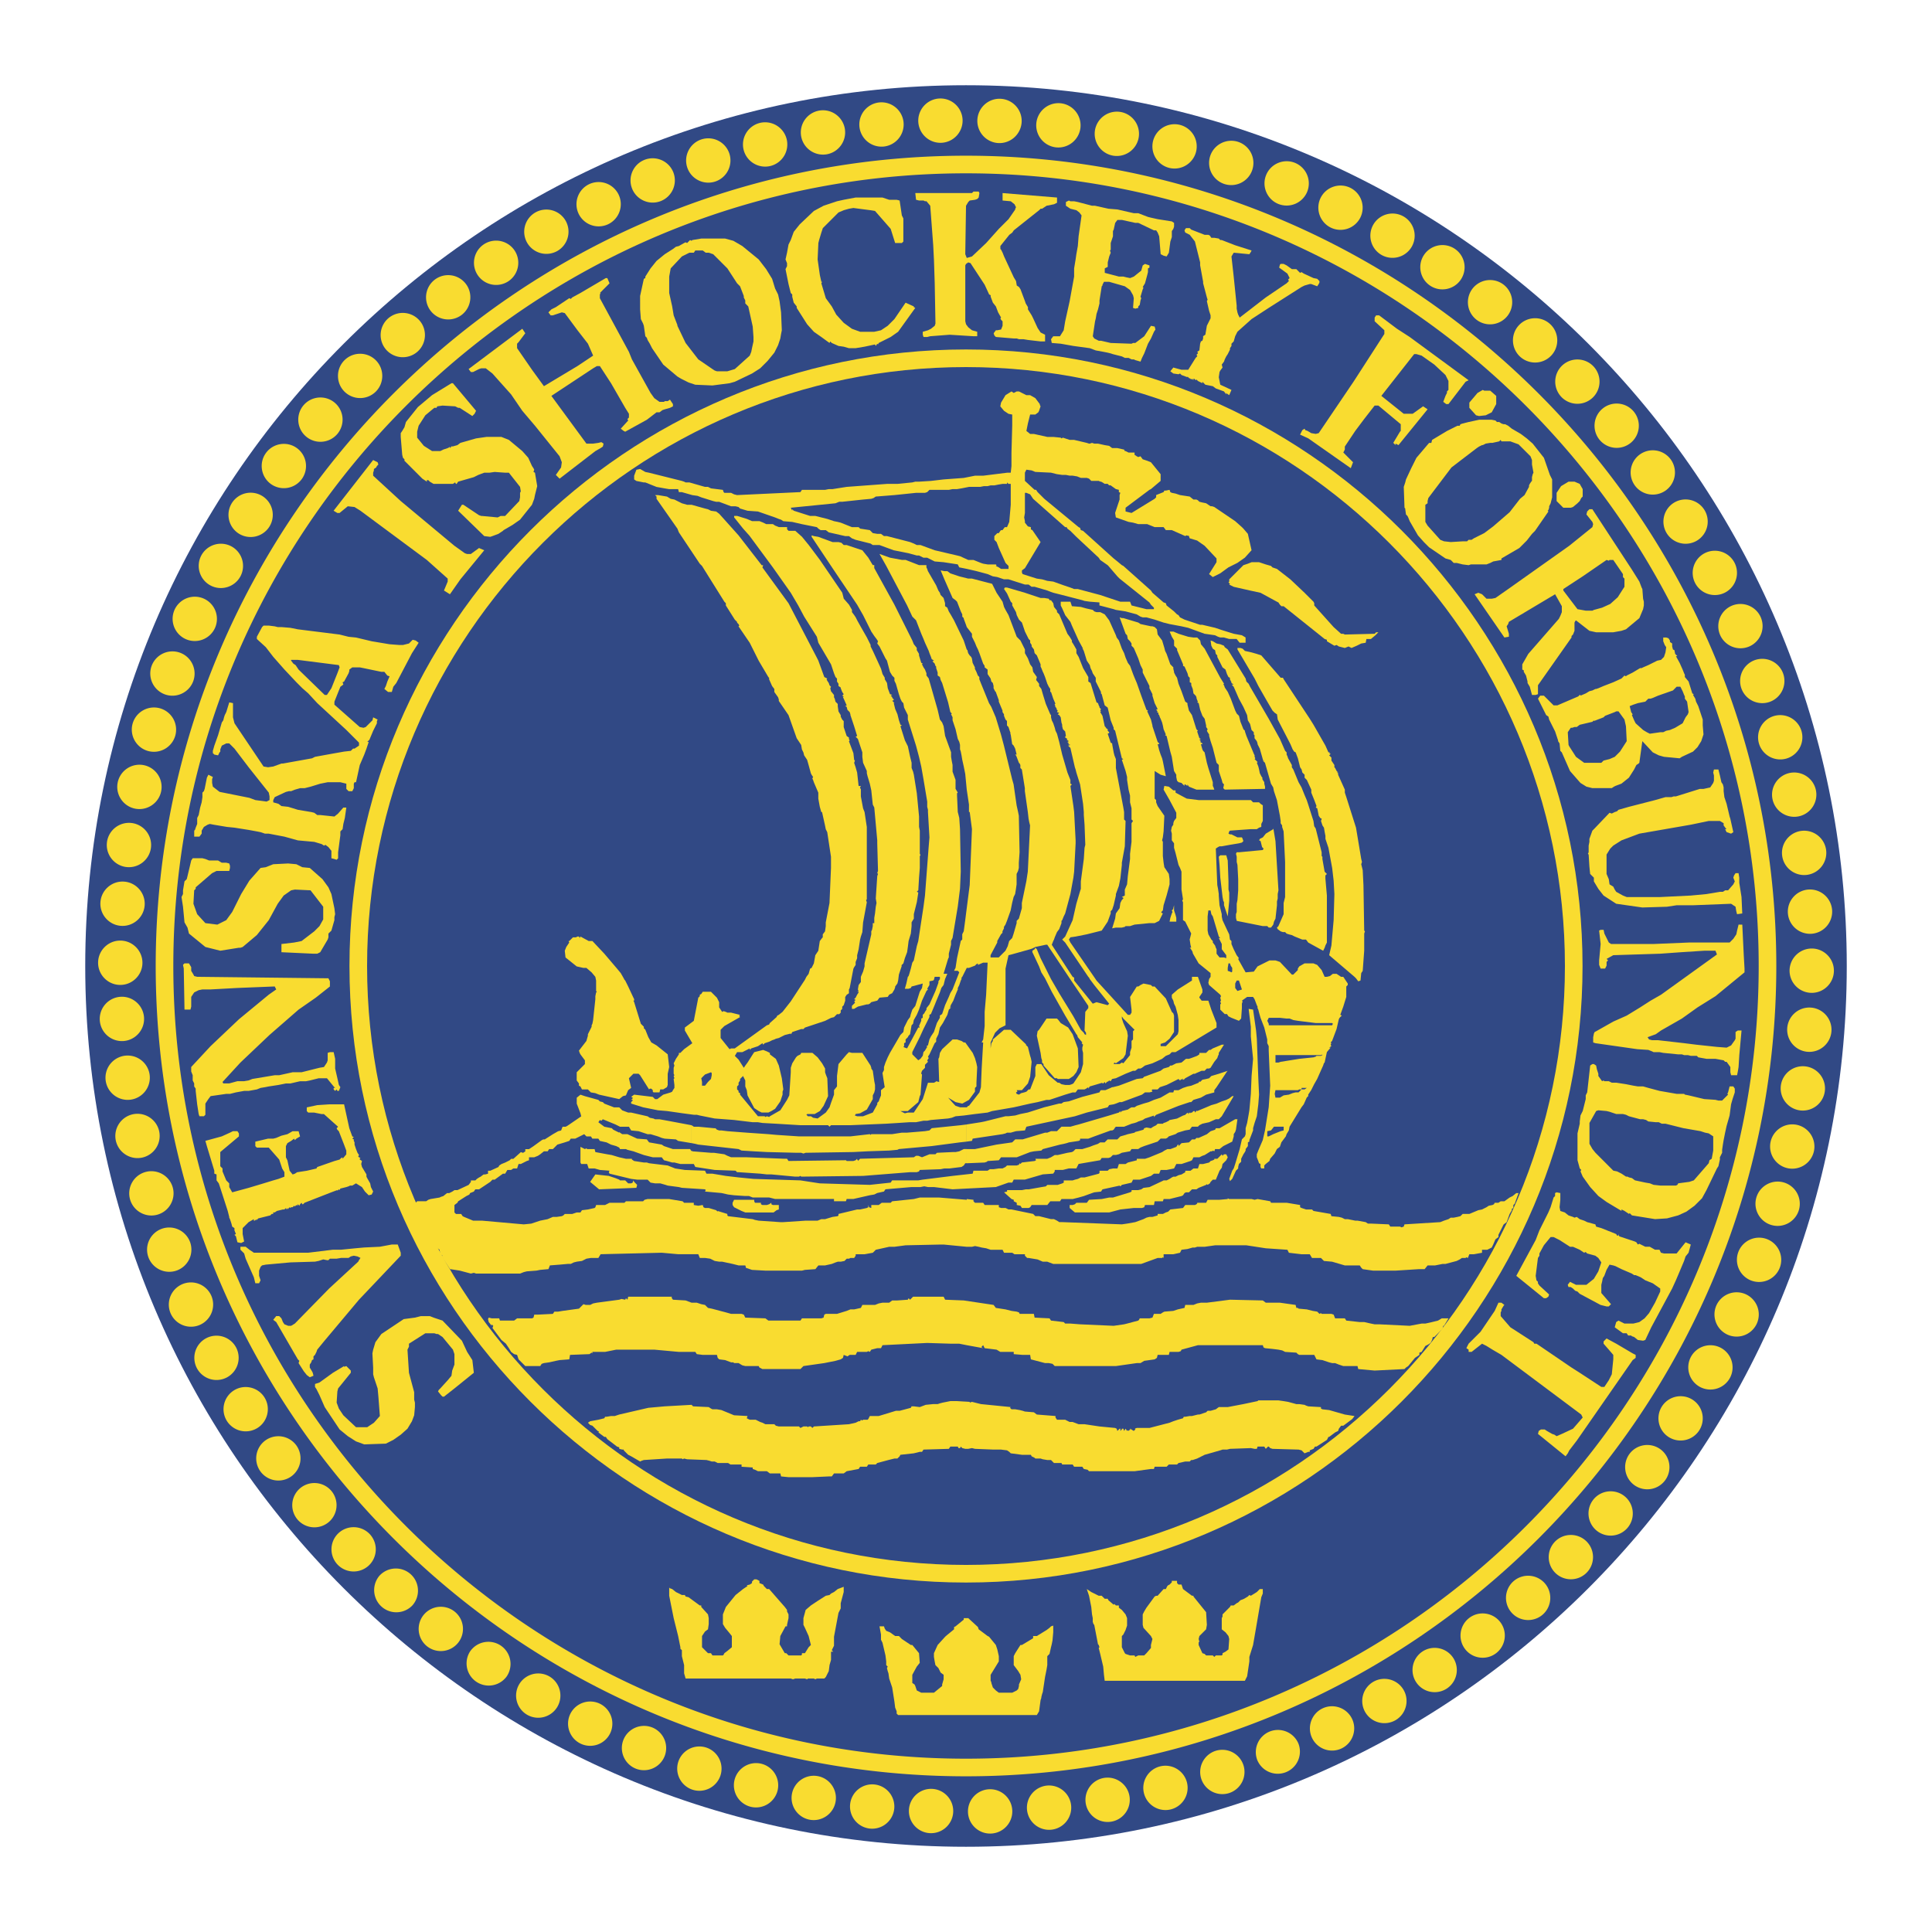 <svg xmlns="http://www.w3.org/2000/svg" width="2500" height="2500" viewBox="0 0 192.756 192.756"><g fill-rule="evenodd" clip-rule="evenodd"><path fill="#fff" d="M0 0h192.756v192.756H0V0z"/><path d="M96.378 8.504c48.399 0 87.874 39.475 87.874 87.874s-39.475 87.874-87.874 87.874c-48.4 0-87.874-39.475-87.874-87.874S47.978 8.504 96.378 8.504z" fill="#314985"/><path d="M26.442 62.415h.372l.595.074.298.075h.372l.893.074.745.149 4.166.521.892.224.745.074 1.562.372 1.785.298.967.074h.373l.595-.148.372-.373.298.075.297.223-.669 1.042-1.562 2.976-.298.372-.148.521h-.372l-.372-.298.148-.297.149-.446.223-.521-.223-.075-.297-.372h-.298l-1.786-.372-.372-.074h-.744l-.298.223v.149l-.075.223-.446.819-.149.074.075.224-.297.223-.595 1.488v.298l2.529 2.232.372.074.224-.074.669-.669.075-.298.446.223-.075.149v.224l-.372.744-.373.892-.223.224h.149l-.223.669-.223.595-.446 1.042-.372 1.711h-.148l-.074.148v.447l-.149.298h-.373l-.223-.224v-.521l-.595-.148h-1.265l-.744.148-.967.298-.595.148h-.447l-.521.149-.372.149h-.224l-.297.074-1.117.521-.148.297v.223l.521.149.297.223.67.074.968.298 1.338.224.298.074.298.224h.297l1.414.149.371-.298.521-.596h.298l-.149 1.042-.149.595-.075.521-.223.223v.373l-.224 1.711v.595l-.148.149-.223-.074-.298-.075v-.744l-.297-.372-.297-.224-.149.075-.223-.149-.744-.223-1.636-.149-1.34-.372-1.562-.298h-.372l-.446-.149-.373-.075-.818-.15-1.414-.224-.744-.074-1.339-.224-.372-.073-.223.073-.372.224-.223.372v.297l-.224.298h-.521v-.595l.075-.074.074-.224.149-.372v-.594l.149-.298.148-.745.149-.521.075-.521v-.445l.148-.149.075-.224.223-1.116.149-.297.446.223-.074.223v.372l.074.372.67.521 2.976.596.595.223 1.117.149.297-.149v-.372l-.075-.372-2.008-2.529-1.414-1.86-.521-.521h-.298l-.446.223-.149.372v.223l-.074.075-.149.298-.372-.075-.149-.149v-.224l.149-.521.372-1.042.372-1.265.149-.223.074-.298.074-.223.149-.297.298-.968.372.075v1.414l.149.596 2.902 4.315.446.075.521-.075.818-.298h.149l2.902-.521.297-.149 1.637-.297 1.265-.224.669-.075.224-.223h.149l.446-.298v-.297l-1.265-1.265-2.901-2.679-.893-.967-.595-.521-.595-.596-1.19-1.265-1.116-1.265-.744-.966-.893-.819v-.221l.521-.967.149-.148h.147zm2.604 3.421h.67l4.091.521.075.224-.224.595-.595 1.488-.446.669h-.224l-2.604-2.53-.298-.446-.224-.149-.223-.297v-.075h.002zM18.407 96.117h.446l.224.373v.371l.223.372.075.149.298.074 13.094.148.148.298v.521l-1.413 1.116-1.711 1.19-2.902 2.529-2.902 2.753-1.711 1.86-.074.074.074.148h.595l.818-.223h.67l.447-.075.372-.148.446-.074 1.786-.298h.447l1.339-.297h.893l1.488-.373.298-.074.446-.074.298-.446.074-.223v-.744l.223-.074h.373l.149.669v.967l.223.968.149.67.149.223-.149.372h-.149l-.074-.148-.148.148-.149-.148v-.149h.149l-.149-.148-.669-.818h-.819l-.893.223-.373.075h-.595l-.967.223h-.446l-.744.149-.968.148-.372.074-.446.074-.373.149-.818.148h-.447l-.818.148-.595.149h-.373l-1.562.224-.224.297-.297.446v1.116l-.149.149h-.447l-.074-.224-.149-.968-.149-1.339v-.224l-.149-.223v-.298l-.148-.298v-.521l-.149-.372v-.446l1.935-2.083 2.827-2.679 2.976-2.455.744-.521-.149-.298-3.72.149-2.678.148h-.818l-.372.074-.447.223-.297.447v.967l-.075.298h-.595l-.074-4.093-.075-.372.148-.143zm14.434 14.062h1.488l.521 2.382.298.817.149.074-.149.149.149.074v.149l.074.148v.223l.148.447.148.371.149.224-.075.148.075.075.149.074-.075.074v.074l.223.148-.074.299.074.297.447.744v.223l.074.149.298.521.074.372.224.446-.149.298-.298.074-.372-.372-.298-.446-.595-.372-.372.223h-.223l-.149.075-.223.074-.595.148-.074.149-.075-.074-.149.148v-.074l-.595.223L30.386 120l-.149.148h-.075l-.074-.148-.149.148-.075.149-.148-.149-.075.149-.075-.074-.149.148-.074-.074-.149.148h-.148l-.075.075-.074-.075-.224.224v-.148l-.148.148v-.148l-.149.148h-.149l-.595.147-.224.149h-.148v.149h-.149l-.149.148-1.19.298-.223.224.074-.149-.223.149h-.074v-.149l-.521.298-.595.596v.595l.148.743-.297.149-.373-.074-.148-.596-.149-.149.149-.073-.149-.372v-.223l-.223-.149-.075-.298-.148-.446-.075-.149v-.074l-.149-.596-.744-2.306-.149-.446-.223-.298v-.595l-.223-.075v-.297l-.744-2.455-.148-.521 1.636-.447.819-.372.297-.148h.446l.149.224v.297l-1.86 1.563v1.413l.224.223v.298l.372.893.298.298v.372l.297.521 1.637-.446 1.488-.446.967-.298.521-.149.595-.223v-.445l-.224-.373-.297-.893-1.042-1.19h-1.19l-.149-.148v-.447l1.265-.297h.521l.297-.075.521-.223.595-.148.521-.298h.596l.148.521-.372.224-.149.149-.074-.149-.297.224-.373.223-.148.298v1.116l.148.297.224 1.042.297.372.223-.075.224-.147.967-.149.967-.224.075-.148 1.711-.596.521-.148.148-.148.148-.074v.148l.373-.447v-.371l-.223-.596-.521-1.339-.149-.149-.074-.147.148-.149-1.414-1.265h-.223l-.744-.149h-.595l-.149-.148v-.372l1.042-.224 1.116-.074h.076v-.007zm6.249 13.987h.595l.297.819v.297l-4.166 4.39-3.498 4.166-.669.818-.075.224-.149.298-.149.148v.298l-.148.074-.075.224-.148.223v.298l.223.372.074.148.074.298-.372.149-.298-.224-.297-.372-.521-.818.074-.224-.148-.148-2.158-3.721-.297-.223.297-.372h.298l.223.224.149.371.149.224.372.149h.298l.372-.224 3.423-3.497 2.901-2.678.075-.149.149-.223-.298-.149-.371-.074-.298.074-.224.149h-.744l-.446.074h-.67l-.148.148h-.148l-.372-.074-.447.149-.372.074-2.455.074-2.455.223-.373.075-.148.147-.149.373v.521l.149.446-.149.298h-.373l-.148-.595-.819-1.86-.149-.521-.372-.372v-.297h.521l.372.297.447.299h5.431l2.455-.299h.818l1.488-.148.818-.074 1.562-.074 1.192-.223zm3.051 7.143h.744l.373.149.892.297 1.935 2.009.521 1.116.521.818.148 1.265-1.935 1.562-1.041.818h-.149l-.15-.148-.298-.372.075-.148.149-.149.744-.818.372-.446.074-.521.223-.596v-1.042l-.148-.446-1.042-1.265-.446-.297h-.148l-.223-.074h-.894l-1.636 1.041v.297l-.149.298.149 2.307.52 1.935v.744l.075.297v.447l-.075.818-.223.595-.447.744-.669.595-.744.521-.744.373-2.157.074-.818-.298-.818-.521-.818-.67-1.488-2.231-.521-1.19-.298-.595-.149-.225v-.297l.447-.148 1.339-.968 1.116-.67v.075l.223-.075.446.447v.223l-1.265 1.562-.074.298-.074 1.115.223.596.446.67 1.265 1.19h1.116l.669-.447.595-.669-.148-1.935-.075-.818-.373-1.115-.074-.298v-.67l-.075-1.414.075-.372.223-.743.595-.818 2.232-1.488 1.116-.148.595-.149h.15v-.002zM19.226 85.627h.967l.298.075.371.149h.893l.372.223h.446l.298.074.075.224v.223l-.075.298h-1.265l-.446.223-1.637 1.413v.149l-.149.149-.075 1.339.373 1.042.819.893 1.19.148.893-.445.595-.819.893-1.786.818-1.34 1.117-1.264.521-.074.744-.297 1.488-.075.818.075.595.297.744.074 1.265 1.117.595.817.297.67.298 1.414.074.595-.074.298v.298l-.298 1.041-.297.298v.372l-.074.223-.744 1.265-.297.149h-.373l-3.199-.149v-.818l1.265-.149.744-.148 1.265-.968.521-.521.372-.67v-1.265l-1.265-1.637-1.563-.074-.372.074-.744.521-.595.819-.893 1.637-1.19 1.488-1.413 1.19-.224.074h-.149l-1.86.297-1.487-.372-1.638-1.339-.148-.595-.298-.521-.149-1.562-.149-.967.149-.298v-.372l.149-.893.224-.223.074-.298.372-1.562.148-.224zM151.285 119.032l-.371.299-.299.147-.521.373h-.371l-.223.149h-.373l-.074.148-.148.075-.371.074-.225.148-.445.224-.373.073-.893.373h-.668l-.225.223-.297.074-.373.074h-.297l-.225.149-.445.149-.371.148-3.572.223-.074.224-.223.074-.15-.074h-.967l-.148-.224-1.711-.074h-.373l-.223-.148-.818-.148h-.223l-.744-.149h-.297l-.299-.149-.297-.074-.744-.074-.074-.223-1.711-.299-.15-.147h-.594l-.447-.148-.148-.075v-.223l-1.34-.224h-1.561l-.076-.148-1.264-.224-.299.074-.297-.074h-2.233l-.148-.074v.074l-.818.074h-1.189l-.15.298h-.893v.074l-.074.074-.148.075h-.967l-.223.298-1.266.148-.225.223-.223.074-.297.149h-.521v.148l-.52.148h-.299l-.297.074-.299.149-.816.298-.818.148-.521.074-5.953-.223h-.297l-.223-.148-.299-.149h-.297l-1.191-.298h-.371l-.223-.223-2.158-.446h-.297l-.297-.148h-.447l-.223-.075v-.223h-1.414L98.09 120h-.818l-.148-.148v-.149l-.67-.074v.074l-2.753-.224h-1.935l-.595.149-2.158.224-.149.148h-.893l-.298.224h-.744v.298l-.223-.075-.075-.223v.223l-.149.075-.67.148h-.297l-1.86.446v.148l-.074.074-.521.074-.744.224h-.373l-.372.149h-1.19l-2.232.148h-.298l-2.158-.148-.372-.074-.224-.075-2.455-.298-.074-.074v-.148l-.967-.299v.075l-.149-.149-.744-.222h-.373l-.149-.075-.074-.223-.446.074-.446-.074V120h-.968l-.148-.148-1.339-.224h-2.158l-.297.074-.149.149H62.45l-.147.149h-1.488l-.446.224h-.893l-.075.223-.075.075-.669.148-.595.073-.149.224h-.372l-.447.149h-.744l-.149.148-.149.074-.521.074h-.372l-.521.224-.744.149-.894.297-.744.074-4.167-.371H47.2l-.893-.373-.149-.074-.148-.223h-.521l-.149-.149v-.743l.297-.223.075-.148.818-.521.297-.149.074-.149.372-.148.149-.223h.372l1.117-.744.223-.224h.223l.819-.596h.223l.223-.371h.372l.224-.149h.372l.148-.445h.224l.595-.299.223-.074v-.297h.521l.372-.149.224-.149.372-.297h.372l.149-.223h.372l.446-.447.744-.223.446-.148.149-.224h.446l.893-.446.223.223h.446l.149.224h.595l.149.224.669.148.446.223.521.149.298.148.075.149h.595l.149.074.595.148 1.041.372.893.224h.893l.223.297.297.074.521.149h.223l.595.149h1.116v-1.266l-.148-.223h-1.711l-.893-.298-.223-.149-1.265-.223-.224-.298-.967-.074-.967-.446h-.52l-.223-.149-.075-.074v.074l-.298-.148-.297-.149-.149-.147-.744-.149-.595-.446.149-.224.148.074.149-.148 1.265.521.447.224h.892l.223.372.744.074.893.298h.297l.745.223.372.148.298.075 1.116.074.222.149 1.34.223v-1.785l-2.381-.447-.819-.148h-.446l-.149-.074-.372-.075-.223-.147-1.637-.373h-.298l-.595-.223-.297-.298h-.521l-.967-.372-.148-.148-.297-.074-.149-.149-1.339-.371-.446-.149-.372.298v.595l.372.968.075.298-1.19.817-.224.149-.148.074h-.298l-.148.372-.297.074-.521.298-.818.521h-.149l-.149.075-.818.595-.447.298h-.372v.223l-.223.148-.223-.073-.744.669h-.224l-.148.148-.447.224-.372.149-.223.148-.075.148-.818.372h-.223v.297l-.297.075h-.149l-.298.223-.149.075-.223.147-.149.149h-.446v.149l-.223.298-1.116.521h-.298l-.223.148-.298.148h-.223l-.373.299-.226.071-.148.073-.894.149-.223.074-.223.149h-.892l-.149.15h-.149l.075.446.149.148.074.148.149.373.372.967.148.149v.148l.595.967.149.224.149.148-.074.224.372.446.373.297.074.447.223.148-.074.074.818 1.266.968.148 1.116.297.297-.074.224.074h4.39l.372-.148.298-.074.967-.074.372-.074.818-.074.148-.372.968-.075.818-.074h.298l.297-.148.298-.074.521-.074.446-.224.446-.074h.744l.224-.372 6.101-.148 1.636.148H69.67l.149.372h.521l.521.074.447.224.446.074h.297l1.042.223.595.149h.67l.074.223h-.074l.67.224 1.338.074h3.646l.297-.074 1.042-.074.298-.372h.67l.669-.149.372-.148.224-.074h.297l.372-.074.223-.224h.224l.148-.074h.372l.149-.224v-.148h.892l.819-.148.298-.299 1.339-.297h.521l1.116-.148 3.497-.075h.297l2.307.224h.521l.298-.074.371.074.297.074.447.074.447.148h1.189l.148.299h.818l.225.148h1.041v.148l.223.224h.148l.893.148.521.224h.447l.594.223h8.779l1.637-.595h.447l.074-.074.074.074v-.372h.969l.668-.148.148-.299.596-.074.521-.148h.223l.223-.074h.744l1.043-.148h3.125l1.934.297 2.158.148.148.299 1.264.148h.818l.223.372h.895l.297.298.818.074 1.266.372h1.488l.148.223.148.149 1.041.148h2.232l2.307-.148h.596l.297-.372h.744l.744-.149h.297l1.117-.297.297-.149.223-.148h.371l.074-.074.15.074.148-.372h.447l.818-.148v-.299h.52l.447-.223.148-.298.225-.521.297-.223v-.225l.52-1.041.299-.223.297-.818.223-.373v-.148l.15-.073v-.298l.148-.149.074-.223.297-.819h-.222v-.004zm-30.726-19.195h-.67l-.225-.297v-.074l.299-.447v-.297l-.447-1.265h-.594v.371l-1.414.894-.596.521v.298l.15.297.072.299.15.297.223.818.074.521v1.116l-.074.298-1.191 1.19h-.52v-.224l.445-.148.447-.372.445-.67v-1.637l-.072-.223-.15-.149-.596-1.339-1.115-1.19h-.223l-.148-.148-.746-.149-.297.149-.223.148h-.148l-.521.818-.148.224.148 1.265v.297l-.148.224h-.223l-3.125-3.423-.148-.223-2.457-3.571-.148-.298.148-.223.521-.075 1.115-.223 1.488-.372.596-.893.299-.818v-.224l.148-.149.148-.446.223-.968v-.148l.299-.818.148-.744.148-1.339v-.224l.297-1.637.074-2.529-.148-.149v-.743l-.074-.447-.744-3.942v-.893l-.148-.372-.074-.298-.148-.819v-.075l-.148-.075-.299-.893.148-.075v-.074l-.148-.148v-.149l-.223-.149h.074l-.148-.149-.225-1.042-.223-.372.074-.074-.074-.075.074-.149-.148-.149v-.074l-.074-.148-.074-.223-.148-.075-.596-1.934-.223-.148v-.447l-.521-.892-.445-1.117-.225-.372v-.372l-.297-.521-.148-.223v-.149l-.225-.372-.223-.298-.818-1.935-.223-.223v-.149l-.299-.372-.074-.373-.223-.297h-.148l-.074-.148-.447-.075h-.371l-1.562-.521-1.785-.521h-.225l-.074.148.299.446.371.818.148.149v.224l.373.669.074.298.223.446.297.298.299.893.371.744.15.149v.223l.148.223v.149l.223.297.074.372.223.224.373.893v.223l.074.149.148.372.074.149.148.372.225.67.148.298.148.223v.298h.074l.223.669.225.521h-.074v.075l.074.149h-.074l.074.073.148.224h-.074l.148.149-.074.149.223.074-.148.149.148.075.15.223.074.521.072.224v.148l.076.298.223.223.074.447-.074.075v.075l.223.148-.074.074.223.149-.148.075.148.149-.074.074.223.075-.223.074.223.224.447 1.935.074.223.074.298.373 1.19.297 1.935.074.818v.297l.074.966.074 2.009-.074.298-.074 1.116-.297 2.232v.744l-.074.224-.373 1.265-.371 1.637-.744 1.636-.299.298.299.298 2.307 3.423.074.074.074.149.445.595 1.488 1.86-.148.148-1.115-.298-.373.149-1.859-2.308v-.297l-.148-.074-2.084-3.2.148-.372.074-.149.076-.223.223-.521.223-.297.225-.595v-.223l.072-.074.15-.372.148-.298.52-1.935.299-1.637.074-.595.148-2.828v-.297l-.148-2.827-.074-.596-.299-2.008.15-.149-.15-.075v-.371l-.297-.744-.521-1.786-.297-1.265-.223-.819-.148-.297-.074-.298-.15-.446-.148-.298-.074-.298v-.223l-.074-.075-.447-1.042-.297-.967-.148-.521-.225-.297v-.224l-.297-.372.074-.298-.371-.521-.076-.444-.223-.298-.225-.596-.297-.521v-.372l-.447-.893-.371-.372-.818-2.157-.297-.521-.15-.297-.148-.521-.596-.892-.445-.894-2.009-.521h-.372l-.893-.223-.894-.298-.297-.223h-.298l-.372-.075.372.893.818 1.86.298.223.148.148.373.968.148.297v.224l.149.149v.074l.223.595.075.223.521.669v.298l.298.595.148.372.148.297.148.372.373 1.042.148.224v.149l.297.223v.447l.299.446.074.298.148.148.074.298v.223l.148.298.074.074.299.818V70l.371.893v.149l.148.223v.149l.15.372.148.149v.446l.148.149.223.669h-.074l.074.074.148.967.148.149.15.298.148.595h-.148l.074.075.074.148.223.595.074.074.074.149v.298l.148.148.299 1.86v.298l.297 2.083.074.669.074.373.076.297-.225 4.613-.148.967-.447 2.158v.521l-.297 1.042-.223.224v.226l-.299 1.042-.148.446-.297.298-.148.521-.223.446-.67.67h-.818v-.224l.668-1.265v-.148l.373-.67.148-.149v-.149l.148-.297v-.149l.15-.224.148-.371.371-1.042.148-.744.148-.595.15-.298.074-.446.074-.521V87.19l.148-.298.074-.298v-.521l.074-1.042-.074-3.646-.074-.372-.148-.67-.299-2.083-.148-.521-.818-3.348-.297-1.116-.521-1.711-.445-1.042-.225-.372-.818-2.009-.148-.372v-.224l-.148-.149-.148-.372-.148-.297v-.149l-.225-.446-.074-.447-.074-.149-.149-.148-.148-.224-.074-.297-.074-.075-.298-.893-.967-2.009-.298-.521-.223-.372-.149-.373-.223-.148v-.298l-.149-.521-.297-.298-.075-.223-.149-.224-.223-.521-.818-1.413-.074-.223-.075-.149v-.224h-.738l-1.338-.521h-.373l-1.19-.223-1.042-.372.67 1.19 2.083 3.943.521 1.116.372.372.521 1.339.223.521.148.372.373.818.074.224.149.372.074.224.223.149-.149.074.224.223.074.224.074.074v.149l.148.446v.297l.224.149.075.298.149.297.595 1.934.222.968.149.148-.075.074.149.298v.298l.298.893.222.967.149.298.074.297v.446l.075.223.074.373.074.446.149.67.149.744.149 1.562.223 1.488v.744h.074l.224 1.711-.224 5.58-.372 2.901-.074.596-.149 1.115-.149.298v.521l-.148.149-.373 1.711-.148.968-.149.297h.371l.149.149-.67 1.711-.224.372-.148.372-.372.818-.297.893-.224.148v.224l-.297.521-.298.893-.297.446-.149.298-.149.596-.149.074.075.074-.224.372-.148.149-.074.371-.224.298-.223.149-.595-.596v-.223l.744-1.488.372-.818.595-1.19v-.224l.149-.074.372-.893.148-.372.372-.894.149-.445.223-.298.149-.595.223-.521h-.373l.447-1.488.074-.148v-.372l.223-.894v-.372l.149-.298.521-3.125.224-1.786.075-1.711-.075-4.241-.074-1.116-.149-.595-.074-1.637v-.223l.074-.074-.222-.373v-.892l-.298-.819v-.669l-.074-.372-.075-.447v-.446l-.595-1.637-.149-.967-.148-.372-.224-.298-.224-.967-.892-3.125-.224-.298v-.223l-.149-.372-.148-.223-.148-.298.074-.075-.149-.074-.224-.744v-.149l-.223-.372v-.224l-.297-.372-.149-.372-1.786-3.571-2.009-3.646v-.298h-.149l-.446-.744-.591-.733-1.562-.521h-.297l-.224-.223-.297-.075h-.595l-1.414-.521-.446-.075-.224-.074v.149l2.084 3.125 2.455 3.646.595 1.042.818 1.637.298.446.224.297.148.223-.076.224.224.297.595 1.19.149.224.297 1.116.224.372.223.224v.298l.148.297.298 1.042.149.447.148.297.149.149.074.446.372.745v.446l.818 2.604.297 1.116.224.968.223 1.265.372 2.232v.521l.074.298v.224l.149 2.529-.074.893-.373 4.91-.148 1.116-.521 3.423-.149.521-.296 1.41-.149.223-.149.595-.149.521-.075.224-.074.074-.148.669-.149.521h.372l.224-.074.074-.149 1.116-.298-.074.447-.224.372-.446 1.413-.297.372-.149.446-.075.298-.223.297-.372.744-.074.446-.297.298-1.042 1.786-.223.446-.224.521-.149.446v.298l-.148.298.148.967.075.446-.372.298v.521l-.149.372-.074.224-.149.148v.148l-.446.818-.967.373h-.595l-.224-.075.075-.148.446-.074.67-.372.595-1.042v-.372l.149-.298.074-.297v-.446l-.074-.372-.149-1.042-.149-.224v-.074l-.074-.223-.818-1.265h-1.042l-.297-.074-.224.223-.818.967-.149 1.19v1.042l-.298.372v.446l-.297.818-.149.446-.372.521-.818.596-.446-.075-.224-.147h-.297l-.149-.149.075-.074h.744l.521-.298.372-.521.446-.967-.074-1.786-.148-.372-.074-.223v-.373l-.298-.521-.446-.595-.521-.446h-1.116l-.074.148-.298.148-.149.149-.372.595-.149.446v.447l-.148 2.306-.224.446-.669 1.042-1.042.596-.074.073-.224-.073-.149.073-.074-.073h-.67l-1.786-2.158v-.148l-.148-.075v-.148l-.148-.148v-.298l.148-.148v-.224l.148-.224v-.148l.298-.298.224.446v.596l.148.372.075.521.669 1.266.446.297.298.148h.669l.297-.148.373-.223.521-.744.224-.67v-.298l.074-.223-.149-1.116-.298-1.265-.297-.67-.595-.446v-.148l-.298-.149-.372-.148-.595.148-.298.075-.149.223-.52.818-.223.298-.149.223-.521-.818-.372-.372.224-.371h.521l.744-.373v.149l.149-.149.669-.223.446-.298.074.149.149-.149.446-.148.297-.148.223-.075.149-.074.297-.074.595-.298.595-.148v.074l.074-.074.075-.149.893-.297h.223l.149-.149 2.009-.669.595-.298.297-.074.298-.298h.224l.148-.149v-.223l.149-.148v-.224l.149-.148.149-.447v-.371l.148-.224.224-.148v-.372l.074-.148.372-1.936.074-.147.149-.225v-.297l.149-.372v-.298l.148-.595.148-.967.075-.298.149-.446.074-.967.372-2.009-.074-.224.074-.074v-7.216l-.224-1.488-.148-.372-.223-1.19v-.745l-.075-.074v-.075l.075-.148h-.223l-.148-1.339-.149-.521-.149-.447.075-.223-.075-.075-.074-.669-.446-1.19.074-.074-.074-.149v-.148l-.224-.149-.297-.893v-.595l-.149-.149-.149-.297v-.149l-.223-.372-.074-.521v-.224l-.224-.223-.074-.297-.075-.149v-.223l-.297-.372-.075-.298.075-.149-.149-.149-.074-.223-.15-.228-.074-.149.074-.074-.297-.149-.595-1.636-.149-.298-2.827-5.431-2.604-3.571.074-.224h-.148l-2.307-2.976-1.265-1.414-.669-.744-.298-.223-.521-.075-.297-.149-.298-.074L69 50.361h-.447l-.521-.148-.744-.372-.372-.074-.373-.224-.892-.148h-.298l.149.148v.224l2.083 2.976.148.372 2.083 3.125.223.224 2.232 3.571.148.149v.224l.893 1.413.224.224v.074l.148.149.075.149-.075.074 1.116 1.637.893 1.786.967 1.636.075.075v.149l.297.67.223.297v.298l.372.521.075.224v.148l.967 1.414.818 2.306.447.67.074.446.148.298.074.298.298.446.148.521.224.818.074.149.149.223-.075.149.075.149.074.223.446 1.042v.595l.149.818.148.521h.075l.298 1.339.074.372.148.297.373 2.455v1.116l-.149 3.497-.372 1.934v.372l-.074.521-.224.298v.298l-.074.074-.223.298-.149.967-.298.446-.148.818-.224.447-.148.073-.149.521-.223.298-.149.298-1.414 2.157-.818 1.041-.373.298-.149.074-.074.149-.67.595-.074.148-.224.075-3.199 2.306h-.372l-.149.075-.892-1.116v-.818l.372-.372 1.562-.893-.074-.149.074-.074-.892-.224h-.368l-.149-.074-.223-.074-.149.074-.297-.446v-.521l-.223-.446-.596-.595h-.818l-.148.223-.149.074v.149l-.149.148-.446 2.307-.893.669v.298l.744 1.265-.819.596-.372.372h-.149v.148l-.297.446-.224.446.074.224-.074.223v.596l.074.148-.074.074.074.224-.074.074.074.596v.297l-.148.224-.075.148-.148.074-.744.224-.595.446h-.224l-.223-.224-1.86-.223-.298.223.149.075v.074l-.149.148h.149v.074l-.149.149v.148l1.19.372 1.489.298.892.074 1.563.224 1.116.148h.297l.298.074 1.488.298 1.934.148 1.86.224h.521l.446.074 1.339.074 2.456.149h2.752l.149.148.149-.148h1.934l3.571-.149 1.19-.074 1.116-.074h.669l.744-.149h.372l.372-.074 1.711-.148.372-.075.373-.147.818-.075 1.117-.148 1.264-.149.447-.148 2.156-.372 1.639-.372.742-.148.895-.224h.297l1.562-.521.744-.224h.297l.223-.297h.67l.148-.075.225-.148v.148l.148-.223 1.264-.372v.074h.076l.148-.148.074.148.223-.223v.074l.148-.149.15.075.148-.224.371-.074.967-.446.744-.298h.225l.297-.224h.223l.148-.074.299-.223.744-.224.967-.446.371-.298.373-.148.223-.223h.373l4.092-2.456v-.446l-.521-1.339-.295-.894zm-23.288 14.807l2.156-.447 1.562-.223.299-.298h.744l2.23-.67h.225l.371-.148h.596l.447-.446h.891l.521-.148.299-.075 3.049-.893.969-.298.148-.148v.148l.148-.148.596-.148.223-.148.148-.075h.299l.223-.148.668-.224.521-.148.521-.224.67-.223.893-.521h.373l.072-.223h.447l.447-.224.445-.148.373-.074.742-.298.074-.148.074.074.225-.224.371-.074.299-.074.223-.224.744-.223.893-.298-.074.074-1.041 1.562-.225.298v.223l-.818.224-.52.298-.744.223-.223.224h-.15l-1.115.372-2.232.893-.223.223v-.148l-.893.298-.225.148-.445.149-.148.074-.223.074-.299.074-.744.298h-.818l-.074.074-.148.223-.148.075h-.148l-1.639.595-.594.224h-.818v.149l-.148.074-.969.148-.223.074-.297.074-.373.074-1.711.447-.148.148-.744.074-.371.075-1.34.521h-1.562l-.223.297-1.117.074-.074.074-.223.075-1.786.074v-1.413h.819zm34.596-9.45l.074.074-.148.074h-.447l-.074.074-.223.075-1.414.148-1.859.298-.225.074h-.297v-.744h4.613v-.073zm-58.628 14.508h2.009v.149l.075.149h.595v.148l.149.075h.446l.224-.075.222-.148v.148l.149.075h.595v.446l-.223.073-.298.224h-2.827l-.372-.149-.745-.371-.148-.223V120l.149-.298zm42.929-41.291l.447.074.447.372h.223v.224l1.115.595 1.189.148h5.209l.223.223h.596l.148.149.225.148v1.562l-.15.298v.297l-.223.074-.223.149h-.596l-2.084.149-.074.074-.074.224.148.074h.15l.594.298h.447l.074.149.074.223-.148.149-.297.074-.895.149-.818.149h-.223l-.148.075-.223.149.148 3.646.074.372.074.521v.148l.074.968.223.893v.224l.076.372.52 1.115.148.298.074.521.15.149v.297l.223.521.297.595.225.298-.076.074.076.149.668 1.19.818-.074.373-.521 1.189-.595h.596l.445.148 1.191 1.265h.148l.447-.446v-.149l.148-.223.521-.298h.893l.371.148.447.521.297.67h.225l.297-.074.297-.224h.373l.445.298h.223l.447.669v.149l-.148.148v1.042l-.299.967-.297.818.148.074-.223.224-.074.148-.223.968-.447 1.19-.148.148.074.074-.074.149.074.148-.223.148h.148l-.371.447-.225 1.041-.074.074-.074.224-.596 1.339-.297.521-.299.595-.297.446v.149l-.148.148-.297.669-.225.298-1.189 1.935-.074.372-.225.372-.074.223-.445.596-.15.446-.297.224-.223.446-.447.521-.074.223-.371.299-.148.148v.297h-.299l-.074-.148v-.297l-.148-.075-.074-.224-.148-.371v-.299l.148-.371.447-1.041.223-.968.371-2.307.148-2.157-.148-3.497v-.446l-.148-.298v-.372l-.297-1.19-.373-.967-.148-.521-.074-.297-.074-.149v-.148l-.074-.148-.225-.596-.148-.223h-.594l-.521.371.074.075-.074.224v.445l-.074 1.042-.223.224-.744-.298-.299-.148-.148-.224h-.223l-.447-.446v-.521l.074-.074-.074-.224.074-.075-.074-.297.074-.148-.074-.149-1.115-.967-.074-.224.074-.371.148-.224v-.372l-1.191-.968-.52-.892-.074-.149v-.075l-.074-.149-.148-.223-.076-.075h.15l-.074-.298-.076-.521.15-.595-.596-1.19-.223-.148v-1.786l-.076-.149.076-.149-.15-.967v-1.786l-.148-.372-.148-.297-.297-1.19-.15-.521v-.447l-.223-.297v-.67l-.074-.297.074-.372.15-.224v-.147l.072-.224.225-.297v-.521l-.67-1.265-.596-1.042.076-.369zm10.416 23.138h1.115l.67.074h.299l.371.148.447.075 1.785.223h1.637l.074.074-.074.149h-6.324v-.149l-.148-.297.148-.297zm-29.611 12.276l.074-.224 2.977-.446.299-.074.148-.075h.371l.521-.148.893-.074.148-.372 4.836-1.041 1.189-.373 2.084-.521.148-.224.447-.074.223-.074.373-.148h.223l2.008-.744.299-.224h.445l.299-.074-.074-.148.074-.074h.52l.225-.224.67-.223 1.189-.596.148.148.148-.148.074.074.076-.148v.148h.074l.148-.148.818-.446h.148l.148-.074.521-.224h.297l.225-.224h.223l.148-.074.371-.595.299-.372.074-.224.074-.148v-.148l.52-.818h-.223l-.893.371-.223.149h-.148l-.299.298h-.67v.148l-.223.148-.594.224-.225.074h-.297l-.447.372-.52.074-.447.224h-.148l-.148.148-.521.148-.297.224-.818.298-.596.223-.225.074-.148.149-.594.074-1.785.67-.596.148h-.074l-.148.074-.521.224h-.596.148l-.074.074-.074.148-1.711.446-1.34.447-.52.074-.223.148h-.225l-1.488.372-1.637.521-.744.149-.52.148-.67.075h-.297l-2.084.521-.373.074-1.413.223v1.711l.526-.071zM74.802 53.486l2.307 3.125 1.785 2.53.744 1.265.595 1.116 1.265 2.009.149.595 1.265 2.158.297.893.149.372.149.149v.298l.149.223v.224l.223.149v.074l.149.372.149.223-.149.149.149.075-.075.074.075.149.297.669-.148.075.148.073.074.298.224.224.074.223v.075l.372 1.116.298.967-.149.072.223.223.446 1.339v.446l.074.595.372.819v.223l.074.297.224.744.148.67.149 1.414.149.297.297 3.274v.297l.075 2.753-.075.223.075.075-.075.223-.148 2.232.075.446-.075.372-.075.67-.074.446v.522h-.149v.297l-.074.373-.075.148v.298l-.67 2.901v.298l-.148.521-.223.521v.521l-.223.298-.074.446.074.148-.148.075h.148v.073l-.148.224-.149.298-.149.148.149.074-.149.149.075.074v.074l-.149.149-.149.148v.298h.223l.373-.224.893-.223h.149l.149-.074.148-.149.595-.149.224-.297.819-.074.148-.224.298-.148.223-.372.074-.224v-.074l.223-.298.075-.298.074-.595.297-.893h-.073l.223-.224.149-.521.224-.595.074-.521.074-.595.224-.744.074-.744v-.372l.224-.372v-.446l.297-1.19.149-.967-.149-.075.149-.149.074-1.265.075-.967v-1.19l.074-.074-.074-.149v-2.307l-.075-.372v-1.042l-.223-2.307-.297-1.86-.074-.298-.149-.372v-.521l-.149-.595-.223-1.042-.297-.595-.446-1.414.148-.074-.148-.074-.149-.447-.149-.596-.223-.521-.148-.595h.074l-.223-.224.149-.074v-.068l-.149-.149v-.075l-.149-.149.149-.074-.224-.075-.223-.595-.075-.521-.223-.372v-.149l-.223-.371-.148-.521-.373-.819-.446-.968-.223-.446v-.149l-.372-.744-.595-1.042-.372-.669-.149-.298-.149-.223-.223-.298v-.223l-.297-.521-.521-.595-.149-.595-2.232-3.274-1.117-1.488-.669-.818-.669-.595h-.67l-.149-.149v-.223h-.818l-.372-.148-.223-.149h-.67l-.298-.149-.372-.149h-.743l-.521-.223-.967-.298h-.298v.148l.893 1.116.665.746zm31.471 7.887l.52.669.15.372.67 1.488.445.819h-.074l.074.074.074.148.297.968.299.446.074.298.148.297.074.223.299.446v.373l.52 1.042v.148l.074.074.299 1.116.297.223.299 1.266.297.744v.149l.148.149.67 2.752.148.075-.148.074.371 1.116.15.595v.298l.148.967.148.595v.669l.148.596v1.115l.148.149-.148.224v1.86l-.148 1.19v.521l-.223 1.711-.074.819-.225.521v.595l-.297.149.148.075v.074l-.148.148-.148.298-.074.521-.373.521-.074.521-.297.968.371-.075h.596l.297-.074.074-.075h.447l.447-.149 1.486-.148h.521l.447-.223.371-.744-.148-.075v-.074l.148-.149.074-.521.299-.968.297-1.115v-.521l-.074-.521-.447-.67-.074-.447-.074-.669v-1.413l-.074-.149.074-.298.074-.596.074-1.562-.67-.967-.148-.372v-.223l-.148-.148v-2.753l.596.372.52.148-.297-1.488-.074-.298-.148-.372-.148-.447-.15-.595h.15v-.073l-.15-.149-.52-1.563v-.074l-.148-.595-.373-.818.074-.075-.148-.075-.521-1.414-.445-1.265-.223-.521-.15-.371-.297-.819-.223-.297-.225-.521-.148-.446-.223-.446-.297-.819-.223-.298-.076-.223-.67-1.488-.445-.596-.447-.223h-.371l-.225-.074-.148-.149-.67-.149-.52-.148-.893-.074-.15-.447h-.965v.373l.146.297.299.67zm19.866 16.814v-.148l-.148-.223-.076-.149h.076l-.15-.224-.148-.297-.074-.372-.074-.297-.148-.373.074-.074-.299-.298.074-.075-.074-.149v-.148l-.074-.149-.742-1.786-.15-.447v-.073l-.148-.149-.297-.744-.148-.596-.225-.223-.148-.297-.445-1.19-.299-.669-.297-.446-.076-.224-.074-.074.074-.075-.371-.595-1.562-2.901-.371-.447-.076-.372-.297-.298h-.371l-.521-.074-.967-.298-.52-.223h-.373l.223.521.223.372v.521l.299.298v.149l.596 1.413v.149l.148.074.297.669.074.297.148.149v.446l.15.075v.223l.148.372.074.446.223.223.074.149v.075l.074.223.074.148-.074.074.148.075.148.669.225.595.223.298.148.669v.149l.15.223-.074.149.074.148.148.223v.149l.148.521.223.67.373 1.487.223.224v.595l.297.893.076.297.146.149-.074.372.15.149 4.018-.075v-.223l-.076-.295zm-21.801 16.07h.15l2.23 3.348 1.861 2.753v.223l-.299.372-.074 1.86.148.224v.223l-.148-.074-.074-.148-.297-.298-.744-1.339-1.414-2.307-.818-1.413-1.041-2.084-.373-.893-.148-.148-.074.148-.223.149v.149l.074.149.594 1.264.225.596.371.595.67 1.34 1.34 2.38 1.115 1.86.074.074.074.224.447.521-.074.074.148.149-.074.297v.224l.074.298v1.115l-.223.819-.744 1.115-.148.075-.225.074h-.445l-.371-.074-.225-.149h-.148l-.893-.744-.744-1.116h-.447l-.148.298v.893l-.52 1.34h-.15l-.223.223-.223.074-.299.075-.223.148-.223-.074-.074-.149.148-.074-.074-.148h.52l.596-.67.225-.67.148-1.487-.076-.372-.072-.224-.225-.893-.223-.223h-.074.148l-1.488-1.414-.074-.074h-.67l-1.115.967v.149l-.148.223-.074.521v-.595l.445-.967.447-.446.596-.298V96.64l.297-1.339.297-.074 1.861-.521.223-.076.297-.149 1.041-.224zM70.933 106.98l.075.074v.223l-.075.372-.297.298-.298.372h-.297v-.372l-.074-.372.372-.372.594-.223zm58.924 1.562h.521l-.223.149h-.299l-.297.297h-.297l-.299.075-.371.148-.521.074-.373.224h-.445l-.074-.372.074-.372h2.232l.148-.074h.223v-.149h.001zm-17.929-7.291v.149l.148.223 1.117 1.116-.15.148v.818l-.148.149v.669l-.148.447v.297l-.67.818-.148-.074-.223.148h-.596l.074-.148.148.074.744-.521.223-.372.225-1.86-.074-.446-.373-.818-.148-.446v-.371h-.001zm11.308 10.416h.223l-.148 1.041-.074.224-.148.224v.223l-.148.521-.895.447-.371.298h-.445l-.076.223-.148-.074-.074.074h-.148l-.596.372-.223.074-.299.149h-.594l-.148.297-.148.074-.895.299h-.52l-.225.445-.742.149h-.596l-.148.371h-.521l-.297.224-1.117.372h-.67l-.148.298-.967.224-.148.148-.074-.075-1.713.373-.148.223-.67.074-.223.074-.818.299-.52.147-.596.149h-1.115l-.15.224h-.967l-.297.372h-1.562l-.148.223-.15.075h-.67l-.148-.224-.371-.074V120l-.299-.148v-.149l-.223-.074-.744-.67.299-.074v-.148h1.486l.373-.074h.297l1.266-.224.445-.074.15-.148h1.041l.445-.149.15-.074v-.224h.893l.223-.074.297-.075.299-.147h.371l1.414-.373.074-.074v-.223h.818l.148-.148.373-.075h.447l.148-.445h.668l.225-.149.893-.224v-.148h.818l.445-.148 1.266-.521.223-.149.297-.148h.299l.596-.224.148-.224h.074v.149l.297-.298.744-.074.299-.298h.297l.148-.149h.223l.82-.371.371-.298.447-.149.074-.147h.371l1.56-.899zm3.869.744h.967v.372l-.297.074-.744.298-.447.223h-.148v-.521l.373-.074.296-.372zm-14.656-49.029l.074.372.223.223.148.224v.223l.223.223.447 1.041.223.67.223.446v.298l.67 1.339v.223l.299.595v.149l.223.744.297.595-.148.074.148.149-.074.074.148.074v.149l.076.075.074.223.074.149.148.372.074.297.074.372.223.521-.074.075.15.074.371 1.562.148.521.223 1.414.225.372v.223l.074.373.148.148.297.075.299.298v-.149h.074l.223.149v-.149l.148.223.744.297h1.785l-.074-.224-.074-.148v-.373l-.445-1.413-.148-.521-.225-1.041-.148-.149-.074-.148-.148-.521h.148v-.074l-.225-.149.076-.075-.15-.149.15-.074-.15-.075-.223-.67.074-.073-.148-.149-.445-1.414-.299-.446-.148-.595v-.149l-.223-.149-.373-1.041-.297-.745-.148-.595-.148-.224-.15-.297v-.075l-.072-.297v-.149l-.299-.298-.371-1.042-.15-.298-.074-.297-.223-.744-.447-.596-.074-.521-.223-.223-.223-.075h-.148l-1.043-.223-.223-.149-1.488-.446h-.148l-.223-.075.594 1.637.148.152zM57.616 93.438h.148l.075.149.074-.149.819.447h.372l1.19 1.265 1.265 1.487.372.447.297.521.075.149.074.073.297.596.522 1.116.074.148v.148h-.074l.074.149.669 2.157.298.298v.149l.149.148.298.744.297.521.521.298 1.116.893.149 1.265-.149.67v1.116l-.075.223-.372.224h-.298l-.075.297h-.595l-.074-.074v-.148l-.149-.149h-.149l-.074.075-.893-1.414-.149-.148h-.52l-.447.446.223.967-.298.224-.223.521-.298.075-.372.297-2.009-.446-.372-.148-.447-.075-.297-.297h-.595l-.149-.298-.149-.074v-.224l-.223-.298v-.817l.818-.819v-.371l-.446-.596-.074-.148-.075-.224.744-.967.149-.521v-.148l.372-.744v-.148l.075-.149.074-.372.223-2.083v-.297l.075-.373.074-.073-.074-.075v-1.042l-.075-.371-.372-.446-.521-.446h-.297l-.67-.149-1.116-.893-.074-.67.148-.372.298-.447-.074-.148h.074l.372-.372h.298l.151-.08zm65.323 15.923h.148l-1.191 2.009-.297.297h-.297l-.67.298-.67.148-.299.149-.148.148h-.594l-.225.297-.445.075-.744.223-.223.149-.67.223-.15.148-.148.075h-.52l-.299.297-1.34.447-.371.148-.223.149h-.67l-.148.223-.818.148-.297.148-.299.075h-.297l-.223.224-.225.074h-.67l-.148.223-2.156.373-.225.445h-.744l-.594.149h-.818v.148l-.15.223-1.041.075-1.785.521h-1.117l-.148.298h-.371l-1.266.446-4.315.224-1.86-.224h-.595l-.372-.074-.373.074h-.893l-2.604.224-.149.223-.67.148-.297.149-.446.074-1.637.372h-.669l-.075.224h-1.19v-.224h-5.877l-.595-.149h-1.638l-.371-.147h-.372l-1.117-.075-.595-.074-.669-.149-1.637-.148.075-.148-.075-.074-2.306-.149-.298-.074-1.116-.149-.223-.073-.521-.149h-.521l-.446-.074-.297-.298h-1.042l-.596-.075-2.157-.521-.074-.147.074-.149-.967-.074-.521-.149h-.595l-.149-.445h-.595l-.075-.149v-1.562l.446.224.149-.075.074.075h.744l.075.298 1.19.222.446.075.744.224.669.148h.595v.074l.224.148.967.149h.297l.224.074 1.86.224.744.297.967.149 2.009.074.149.297h.595l1.339.224 1.265.149 1.488.147 4.688.149 1.934.298 4.985.149 2.083-.224.149-.224h2.604l.446-.074 2.976-.372 2.008-.224.076-.297h1.412l.225-.148h.371l.521-.075h.371l.299-.148.148-.148h.967l.223-.074.074-.149.074.075.148-.149 1.266-.149.148-.074-.074-.148h1.191l.371-.148.373-.224h.297l.967-.224.447-.073.148-.075.223-.223h.67l.744-.224.371-.148.447-.149.223-.148h.447l.297-.298h.969l.297-.298.52-.148.225-.074.67-.149.074-.074.297-.074.52-.149.074-.147.225-.075.447.075.223-.149.297-.148.148-.149h.521l.074-.074.223-.074.299-.149.074-.074.744-.148.596-.298.223-.074.148-.148.148-.075v.149l.148-.149h.076v.075l.074-.075h.074l.148-.148h.148v.148l.223-.223v.074l.893-.372.521-.224.521-.148.52-.223.447-.149.297-.148.303-.233zm1.934-53.27h.744l.67.223.521.149.148.149.445.149 1.34 1.042 1.414 1.339.893.892.074.149v.224l1.266 1.413.668.744.744.669h.223l.15.074 2.9-.074h.074l.148-.148h.225l-.299.298-.445.372h-.447l-.074.372-.445.075-.447.223-.521.223-.297-.149-.371.149-.596-.149-.223-.149-.225.075-.742-.447v-.149l-.225-.074-4.092-3.273h-.223l-.15-.149-.148-.224-.148-.074-1.637-.892-1.041-.224-1.637-.372-.447-.223.074-.075-.148-.149.074-.074v-.223l1.414-1.414.447-.149.372-.149zm-.297 44.565l.445.074.297 2.083.076.818.148 3.943.074 1.637-.074.967-.148 1.191-.225.669-.148.521v.223l-.371.968v.147l-.148.075v.372l-.225.298v.148l-.074.149-.148.222-.223.447v.297l-.223.225-.076.297v.148l-.223.224-.371.817-.148.149-.076.075-.074-.225.299-.817.148-.224.148-.445.447-1.488.223-.968.297-.298.074-.223v-.595l.15-.521.148-.818.074-.446.148-1.637.074-1.786.148-1.711-.223-2.232v-.967l-.22-1.783zm-65.175 16.517l1.339.148.669.224.372.148.075.074h.521l.297.298h.298l.149-.074.075-.224.074.149.297.298-.075.297-3.72.149-.893-.744.522-.743zm63.984-19.345h.225l.297.894-.447.148-.223-.297v-.447l.148-.298zM94.146 56.091l-.892-.075-.744-.372h-.372l-.447-.223h-.223l-.819-.224-1.487-.297-1.414-.521h-.669l-.223-.148-1.488-.373-.373-.148-.297-.224h-.372l-1.637-.372-.297-.223h-.521l-.224-.149-.149-.149-1.488-.297-.967-.223-.893-.075-.223-.148-.224-.074-.372-.149-1.711-.595-1.042-.075-.745-.223-.148-.148-.298-.074h-.446l-1.19-.447h-.298l-.297-.073-1.19-.373-.372-.148-.521-.074-1.042-.298h-.298l-.075-.298h-.892l-.446-.074-.819-.148-1.116-.446h-.149l-.744-.149-.223-.149v-.375l.223-.595.373-.074.521.297.372.075 3.273.818.223.074.149.075h.372l1.562.446h.298l.297.148 1.19.149.075.223.075.075h.669l.297.149.298.074 6.324-.298.148-.223h2.307l.372-.075h.373l1.413-.223 4.018-.298h1.042l1.488-.148.297-.075h.372l1.191-.074 1.264-.149 2.009-.149 1.117-.223h.818l2.381-.297h.371l.074-.67v-1.339l.074-2.678v-1.116l-.371-.074-.447-.298-.371-.446.074-.373.447-.744.594-.372.223.149.299-.149h.223l.744.372h.373l.52.298.447.595v.074l.074.149-.15.446-.074.149-.297.223h-.52l-.225.893-.148.744.373.297h.371l1.34.298h.594l.746.074.074.075.148-.075.668.223h.447l1.264.298.225.074h.074l.223-.074.223.074h.373l.67.149.445.074.299.223h.521l.668.149.074.149h.074l.299.148h.596v.223l.223.149.148.075.223-.075.223.298.447.148.373.149.967 1.19v.669l-.967.818-.15.075-2.381 1.785v.373l.596.149 2.307-1.414.148-.149v-.223l.744-.298.074-.149h.148l.373-.074.074.223.148.075.373.074.445.149.967.148.373.298h.297l.148.074.148.148.299.074.371.075.447.298h.148l.223.074 2.084 1.413.67.595.148.149.447.521.371 1.637-.67.743-.744.521-.893.446-.818.595-.744.372-.371-.297.744-1.19v-.373l-1.191-1.264-.744-.521-.744-.223-.074-.224-.074-.074v.074l-.148-.074-.148.074-1.34-.595h-.596l-.223-.298h-.893l-.744-.297h-.893l-.521-.149-.445-.074-1.266-.447-.074-.446.447-1.339v-.446l.074-.223-.148-.075v-.223l-.299-.075-.52-.372h-.15l-.148-.149h-.297l-.225-.148-.148-.075h-.074l-.148-.074h-.744l-.223-.224-.225-.074h-.594l-.373-.149-.445-.074h-.299l-.371-.074h-.373l-.52-.074-.596-.149-1.562-.075-.371-.149-.521-.074-.148.298v.818l.967.893h.148l.148.223.67.67 3.424 2.827.148.074.074.224.223.075 3.051 2.752.373.298.445.372.148.075 2.754 2.455.148.224 1.115.966.223.075.076.224.742.595.299.297.148.075.148.223.447.223 1.561.521h.225l1.266.297.668.224 1.191.372.818.149.371.223v.521h-.594l-.299-.372h-.744l-.521-.149h-.371l-.223-.074-.297-.148-1.043-.149-1.637-.595-.67-.149-1.189-.223-.596-.149-.445-.149-.447-.149-.818-.223h-.373l-.223-.074-.371-.224-1.117-.297-.967-.149-.223-.075-1.414-.372v-.298l-.967-.074-.521-.075-.223-.074-2.307-.595-.596-.149-.223-.075-.371-.149-1.266-.372h-.297l-.299-.223h-.371l-1.637-.521h-.447l-.67-.224-.445-.074-.521-.223-1.115-.298-.967-.223-.744-.149-.149-.298-1.41-.217zm26.487 34.744h.148l.074.372.148.224.596 2.008.148.149h-.147l.297.595v.521l.447.595v.298l-.225-.074h-.445l-.297-.372v-.447l-.074-.148-.074-.223-.225-.298v-.148l-.148-.149-.297-.521-.074-.372v-1.413l.074-.596h.074v-.001zm-51.634 23.213l.372.074.297.074 4.018.447.298.148 1.19.074 1.339.075 2.976.073h.447l.223.075.224-.075 4.761-.073 1.414-.075 2.158-.074.818-.074.149-.074 3.273-.298 2.827-.372.67-.075v-1.711l-.595.075-2.902.298-.223.223-.447.074-1.785.148h-.522l-.966.149H86.93l-.074.074-.074-.074-1.935.223h-5.134l-2.231-.148-.819-.074-2.158-.149-1.934-.148-.596-.074h-.223l-.223-.075-.149-.147h-.148l-1.562-.149h-.446l-.223-.148v1.783h-.002zm24.254-16.591h.521v.224l-.149.223v.148l-.297.818-.595 1.34-.298.371v.149l-.149.223-.074.149-.149.148v.298l-.149.074v.224l-.224.521.075.148h-.148l-1.116 2.083-.224-.074-.149-.074.074-.074v-.298l.149-.074v-.298l.223-.223.074-.149.149-.148.149-.893.149-.149.074-.372.297-.521.223-.521.298-.894.446-.967.149-.148-.074-.074.223-.372v-.372l.372-.075.075-.073.075-.298zm30.206-32.811h.299l.223.075.223.222.67.149.521.149.445.149 1.936 2.231h.223l.074.149 2.604 3.943.373.596 1.189 2.083.299.67h.148l-.074.074.148.075-.148.149.223.223v.298l.297.446v.224l.074.074.15.297.148.149h-.148l.148.074v.149l.67 1.488v.298l.148.446.967 3.05.521 3.125.074.297-.074.224.148.595.074 1.488.074 4.538.074.074-.074.224v1.711l-.148 2.009-.148.224-.074.743-.225.075-.223-.298-.148-.148-2.529-2.158.223-.967.223-2.529.074-2.604-.074-1.34-.148-1.264-.371-2.009-.299-.893v-.298l-.074-.372-.074-.446-.148-.223-.148-.446.074-.224-.148-.074-.15-.224-.148-.744-.148-.075.074-.148-.223-.595-.299-.744v-.298l-.445-.967-.223-.224v-.297l-.225-.223-.074-.298-.148-.223-.223-.894-.223-.595-.15-.075-.148-.223-.223-.521-1.266-2.455-.074-.521-.223-.149-.223-.223-.521-.893-.893-1.562-.373-.744-1.711-2.902v-.147h-.002zm-.893 31.471h.148l.076.224.148.224v.372l-.074.074-.15-.074-.223-.075v-.297l.075-.448zm-.447 19.046h.225l.148.299-.148.297-.371.373-.076.371-.223.298-.371.893h-.299l-.223.224-.074.148-.223.149-.074-.074-.076.074-.371.148-.373.148-.223.149h-.445l-.299.297h-.297l-.148.074-.148.224-.15.075-1.189.297h-.596l-.074.224h-.818l-.074.372h-.893l-.076.223-.223.075h-.818l-1.338.148-1.117.297h-3.422l-.521-.445v-.298h.299l.223-.075.148-.148h1.041l.225-.298 1.264-.074.744-.149h.373l1.711-.521.148-.074v-.148h.67l.297-.074.223-.149.596-.074 1.266-.595.148-.075h.299l.297-.149.223-.147.15-.075h.223l.297-.148.297-.074.373-.223v-.149h.521l.297-.224h.445l.148-.445h.373l.596-.149.148-.149.223-.074.148-.074v-.074h.299l.445-.447.076.149.144-.154zm-4.984-24.849v.521l.15.447.074.297v.372h-.67l.074-.372.148-.446.074-.149-.074-.149.15-.149v-.074l.074-.298zM100.471 48.13l.148.148h.223v2.083l-.148 1.711-.223.521h-.225l-.223.298h-.148l-.074.075-.148.223h-.15l-.297.298v.372l.223.224.225.595.67 1.488.297.297v.298h-.744l-.223-.149-.299-.149.074-.075-.074-.074h-.818l-.445-.075-.225-.074-.742-.298h-.522l-.818-.372-.298-.074-2.234-.521-1.414-.521h-.372l-.297-.149-.373-.149-2.306-.595h-.298l-.297-.223h-.373l-.446-.075-.297-.297-.968-.149-.148-.149h-.67l-1.116-.446-.297-.074-.373-.075-.669-.223-1.19-.298h-.521l-1.637-.521-.149-.149v.149l-.149-.298 4.464-.446.373-.149h.297l2.083-.223.818-.074.224-.074.223-.149 1.86-.148 2.157-.223h.893l.224-.075.223-.223h1.935l.372-.075h.446l.447-.074.744-.148h1.116l.373-.075h.371l.299-.075h.371l.373-.074.445-.075h.447v-.148zm1.933 1.041l.373.149.297.446 3.199 2.827h.148l.074.149.297.224.596.595 2.232 2.083.148.223.744.521.074.075.895 1.042.223.223 2.975 2.38.15.224.297.297v.149h-.744l-1.488-.372-.148-.373h-.967l-2.01-.669-2.232-.595h-.371l-.373-.148-.668-.224-1.043-.372-.594-.074-.521-.149-.521-.075-1.412-.446-.076-.149v-.223l.299-.223 1.562-2.604-.819-1.191-.15-.075v-.223l-.297-.075-.297-.372v-.149l-.074-.372.074-.446V49.17h.148v.001zm19.344 36.159h.596l.148.521.074 2.083v.818l.074.298v.818l-.148 1.563-.373-1.116v-.298l-.074-.149-.072-.372-.225-1.935-.074-1.265-.074-.819.148-.147zM98.09 96.043h.445l-.148 3.199-.148 1.711v1.414l-.148 1.339-.15.298h.15l-.15 2.604-.074 1.86-.148.521-1.042 1.34h-.074l-.148.148h-.67l-.446-.148-.149-.149-.595-.669.744.446.669.148.669-.372.596-.818v-.372l.148-.148v-.372l.074-1.562-.074-.372-.148-.521-.225-.521-.743-1.042h-.149l-.223-.148-.447-.149h-.446l-1.041.968-.224.372-.074.446-.075.148.075 2.307-.298-.074-.074.074-.149.074h-.595l-.521 1.637-.893 1.339h-.596l-.297.075-.446-.224h.744l1.042-.893.148-.595.074-.149.149-2.009-.075-.074v-.074l.075-.224.297-.298v-.298l.298-.297-.074-.148.149-.224-.075-.149.149-.223.521-1.116.148-.148v-.298l.223-.446.149-.67.298-.446.446-.818.149-.521.223-.224h-.148l.148-.148h-.075l.298-.521.224-.595.222-.521v-.148l.149-.298.149-.447.074-.147v-.149l.074-.074.447-.893h.223l.596-.224.148-.149.148-.074v.148l.523-.225zm6.695 5.58h.67l.148.148.225.298.742.446.447.67.52 1.413.076 1.86-.225.521-.297.371-.447.298h-1.115l-.074-.074h-.223l-1.117-1.265v-.149l-.148-.148v-.223l-.074-.224-.074-.521-.373-1.712.074-.446.148-.148.746-1.116h.371v.001zm-35.786 13.169l.074.074 1.86.148h.298l1.042.148.297.149.372.149h1.562l3.72.148h.298l.149.223 5.729-.074.075.074h.669l.224-.074.149-.148v.074l.148.148v-.074l.148-.148 5.357-.148.223-.149h.224l.372.149.744-.299h.595l.149-.148 1.562-.073h.298l.372-.075.446-.223h.298v1.413h-.149l-.149.224-.223.148-1.19.148h-.522l-.372.075-2.083.074-.075.148-.223.075h-.67l-4.687.371-6.175.074-.074-.074-.149.074h-.372l-2.381-.223h-.446l-.669-.075-2.158-.147h-.148l-.149-.149-2.083-.074-1.935-.298-.149-.297h-.223v-1.338zm51.782-50.89l.223.074.373.224.371.074.371.149.076.149.297.223 1.785 2.902.076.298.223.223.148.298 1.859 3.199 1.115 2.009.521 1.19.148.149v.223l.076.149.074.223.371.67v.224l.148.223.521 1.265.297.521.299.745.223.521.148.447.521 1.637.074.521.148.224.596 2.38v.372l.074.074v.224l.223 1.265.225.224-.15.148v.298l.15 1.71v4.688l-.15.298-.074.223-.148.297-1.488-.818-.223-.298h-.373l-.742-.298-.299-.148-.297-.075-.225-.074-.148-.149h-.223l-.223-.075-.299-.223-.074-.149.148-.149.521-1.19v-1.116l.148-.595v-3.497l-.148-3.051-.148-.446v-.149l-.148-.223v-.224l-.076-.521-.297-1.562-.297-.893-.074-.373-.223-.372-.596-2.083-.223-.223h.148l-.148-.075v-.074l-.299-1.042-.223-.447v-.075l-.074-.224-.225-.298v-.297l-.074-.075v-.223l-.223-.223-.148-.595-.223-.372-.074-.521-.373-.819-.445-.818-.521-1.19-.148-.149v-.074h.148l-.223-.149v-.075l-.15-.297v-.149l-.148-.075-.148-.296-.148-.447-.297-.223-.521-1.042v-.148l-.148-.149-.074-.372-.225-.149-.148-.298-.073-.521zm6.25 18.675l.223 1.339.297 4.91-.074.372v.447l-.074.297v.372l-.148 1.339-.148.298-.074.297-.223.298h-.225l-.148-.149h-.445l-2.605-.521-.074-.298v-.372l.074-.223v-.818l.074-.373.074-.967V87.71l-.074-1.414-.074-.298v-.521l-.074-.297.074-.149h.225l2.381-.223.074-.148-.15-.149-.148-.595-.148-.074.074-.149.299-.149.297-.372.744-.446v-.149h-.004zM149.5 129.97h.297l.297.223-.074.074-.223.372v.149l-.074.148v.372l.967 1.116 2.307 1.488.074.148h.225l3.496 2.381.818.521 2.158 1.413h.297l.445-.669.299-.595.148-1.488v-.446l-.447-.521-.52-.595v-.224l.297-.297.967.521 1.639.967.297.149v.298l-.297.223-5.58 8.035-.744.968-.15.297-.223.298-2.752-2.232.074-.297.223-.149h.373l.223.149.521.297.223.074.223.149.521-.224 1.115-.521.967-1.116-.148-.297-7.961-5.952-.893-.521-.596-.371-.445-.224-1.041.818h-.299v-.224l-.225-.148.225-.446 1.191-1.19 1.412-2.083.373-.818zm5.803-11.012l.371.074v.67l-.074.744.074.371.447.149.373.298.445.148.148.074.225-.074.297.224.445.149.299.148.818.223.074.224.521.149 1.486.595.076.148h.148v-.148l.074.223.223.075 1.34.445.148.075.148.223.148-.074.596.298h.447l.52.297h.447l.148.299.297.073h1.266l.893-1.115.521.223-.223.819-.299.371-.148.447-.596 1.413-.223.521-.373.818-2.082 3.869-.596 1.266-.223.073-.521-.073-.373-.299-.223-.074-.074-.074h-.297l-.148-.223h-.373l-.818-.596.148-.521.225-.148.594.298h.893l.596-.149.521-.371.447-.521.594-1.041.521-1.116v-.298l-.744-.521-.744-.298-.447-.297-.52-.224h-.15l-.223-.149-1.041-.445-.596-.299-.223-.073-.371-.075-.299.521-.223.595-.148.224-.074.372-.074.297v.819l.967 1.115-.225.224h-.223l-.594-.149-2.084-1.115-.225-.224-.223-.075-.223-.223-.223-.148h-.223l-.076-.224.225-.297.594.297h1.043l.744-.595.445-.744.299-.893-.299-.446-.297-.224-.818-.224-.148-.148-.15.075-.445-.299-.67-.297h-.297l-1.043-.67-.594-.297h-.299l-.67.818-.445.817v.224l-.148.224-.225 1.785.076.446.148.149v.148l.148.223.967.894-.074.223-.223.149h-.225l-2.752-2.232 1.934-3.571.373-.967.893-1.786.223-.521.299-.968.148-.147v-.299l.154-.074zm3.57-12.797h.15l.223.149.074.372.148.446v.223l.373.521.148-.075.074.075h.445l.299.148h.445l.969.149.742.148.447.074h.521l.52.148 1.117.298 1.711.298h.744l.074.074.373.074 1.561.372 1.117.074.297.074h.371l.596-.595-.074-.074.074-.149.15-.595h.371l.148.223v.372l-.223.67-.148.521-.148 1.116-.299 1.042-.148.669-.148.745-.074.445-.076.521v.297l-.223.447v.223l-.148.67-.148.223-1.041 2.158-.447.818-.744.744-.818.595-.818.372-1.115.298-1.191.074-2.307-.372-.223-.223-.074.074-.447-.299-.297-.147v.147l-1.488-.892-.818-.595-.818-.894-.744-1.042-.223-.521.074-.148-.148-.149-.225-.818v-2.678l.225-.968v-.223l.074-.596.223-.446.299-1.19v-.372l.148-.298.297-2.678.221-.144zm.596 4.613l.818.074.299.074.668.224h.67l.299.074.297.149 1.115.297h.299l.297.074.223.149.744.074h.299l.297.148h.371l1.787.447 1.711.297.223.074.225.074.371.075.447.297v1.414l-.15.818-.223.148-.074.298-1.488 1.711-.447.149-1.115.148-.074.149-.148.073h-1.562l-.67-.073-.371-.149-.447-.074-1.041-.224-.299-.223-.297-.074-.148-.075h-.148l-.447-.298-.445-.223-.373-.074-1.785-1.786-.299-.371-.297-.521v-2.083l.67-1.19.218-.071zm14.062-18.526h.297l.148 3.051.076 1.339v.373l-2.902 2.381-1.787 1.115-1.561 1.116-2.084 1.19-.521.372-.818.298.15.223.297.075h.596l2.604.297 1.189.149 2.084.223.967.074.447-.223.371-.521.074-.149v-.67l.225-.148h.371l-.223 2.455-.074 1.19-.074.446-.074.372h-.596l-.076-.297v-.521l-.371-.521h-.148l-.148-.148-.818-.149h-.893l-.82-.148-.148-.149h-.594l-.299-.074h-.371l-.223-.074h-.373l-1.488-.148-.371-.074h-.596l-.148-.075-.373-.148-1.115-.074-4.166-.596-.223-.074v-.521l.074-.372.074-.149.148-.074 1.711-.967 1.34-.596 1.338-.818 1.043-.67 1.041-.595 5.58-4.017-.148-.373h-1.117l-2.305.149-2.084.149-4.688.148-.67.372.148.149-.148.148v.372l-.148.297h-.445l-.15-.372v-.446l.15-1.637-.15-1.339.15-.074h.297l.074.372.445.893.225.149h4.24l3.57-.149h4.02l.371-.372.297-.446.076-.372.148-.596h.073v-.001zm-2.529-15.475h.445l.148.595.148.67.15.224.074.297v.373l.074.595.223.67.299 1.265.072.223.299 1.339-.223.149-.447-.149-.148-.297h.148l-.074-.074-.223-.298v-.223l-.373-.224h-1.115l-1.785.371-5.135.894-1.785.67-.818.521-.297.298-.373.595v1.935l.223.521.076.521.371.223.148.297.148.223.67.372.373.149h3.348l3.051-.149 1.562-.148 1.338-.223h.299l.223-.149h.297l.521-.595.148-.298-.148-.372.074-.224.148-.223h.299l.074.446v.521l.223 1.414.074 1.637-.52.074-.076-.297-.074-.447-.445-.297-3.795.149h-1.637l-.967.148-2.455.074-2.605-.372-1.264-.819-.521-.669-.445-.744v-.372l-.373-.372-.074-.745-.074-1.19-.074-.074.074-.149v-.669l.074-.372v-.298l.297-.818.15-.149 1.562-1.637.223.075.297-.148.225-.075.148-.149 1.041-.298 2.604-.669 1.041-.297h.596l.225-.074h.223l2.381-.745h.371l.67-.149.299-.446.074-.223v-.522l-.074-.297.074-.3zm-4.762-13.169l.223.074.148.224v.149l.223.149v.297l.076.297.148.075.074.372.223.223h-.148l.371.67.299.669.148.372.074.149v.222l.373.447.371 1.19.148.074-.074.075.223.372.074.297.223.447.447 1.338v.595l.074.893-.223.67-.373.596-.445.446-1.115.521-.225.149-1.562-.149-.52-.148-.596-.298-1.041-1.116-.299 2.157-.074.074-.223.149-.225.446-.52.818-.744.595-.596.224-.148.074-.223.148h-1.936l-.594-.148-.596-.372-1.041-1.19-.818-1.86-.15-.149-.071-.741-.148-.224v-.074l-.297-.894-.596-1.19-.074-.297-.223-.149-.818-1.637.223-.298h.371l.969.967h.371l2.082-.893.15-.149h.074v.074l.521-.223.371-.223.297-.075.299-.148h.074l.223-.074.521-.223.967-.373.818-.372.297-.298.15.075.074-.075.596-.297.742-.446h.15l.148-.074.52-.224.895-.446.371-.075.297-.298.148-.446.076-.521-.15-.224-.148-.372v-.372h.299v.002zm-4.986 7.367h.225l.594.818.15.669.074 1.488-.67 1.042-.521.521-.52.224-.596.149-.223.223h-1.713l-.818-.595-.668-1.042-.074-.148-.076-1.265.299-.446h.148l.223-.074h.225l.297-.223 1.264-.298.15-.149v.074l.967-.372.148-.149v-.074.074l.967-.372.148-.075zm6.027-2.456h.371l.225.447.148.372.074.149v.223l.223.297.15 1.042-.076.223-.223.298-.297.596-.744.446-.521.224-.371.075-.299.148h-.297l-1.041.149-.299-.149-.371-.223-.744-.669-.15-.298-.223-.521.076-.075-.15-.223-.148-.595.371-.149.447-.149.744-.149.297-.297h.225l.223-.074.521-.224 1.488-.521.371-.373zm-8.705-17.707h.297l3.943 6.027.744 1.19.225.595.074.148.074.968.074.297v.373l-.074.372-.373.894-1.338 1.115-.447.149-.818.148h-1.711l-.67-.148-1.34-1.042-.074.074-.074.149v.819l-.148.371-.148.149v.148l-3.348 4.762v.893l-.225.075h-.371l-.223-.818-.223-.372v-.148l-.15-.596-.223-.372v-.149l-.15-.074v-.521l.596-1.042 3.051-3.497.148-.298.15-.372v-.595l-.67-1.19-4.613 2.752-.074.223-.148.223.223.744v.298l-.447.074-2.975-4.314.371-.149.373.149.445.446h.521l.373-.075 1.486-1.042 5.879-4.167 2.305-1.86.076-.297-.076-.223-.594-.744.074-.297.223-.223zm2.01 5.059h.371l.967 1.415v.297l.148.149v.818l-.148.223-.52.818-.744.669-.818.372-.818.224-.15.074h-.668l-.82-.149-1.412-1.86v-.149l1.934-1.265 2.381-1.637.223.075.074-.074zm-23.289-24.403h.299l1.785 1.339 1.266.819 5.877 4.315-.299.149-1.711 2.231h-.223l-.297-.223.223-.596.148-.297v-.149l.148-.149v-.893l-.297-.595-1.115-1.042-1.266-.893-.521-.149h-.223l-3.273 4.166 2.232 1.786h.893l1.041-.744.447.297-2.902 3.572-.297-.149v.149l-.223-.224.668-1.116.076-.074v-.67l-2.232-1.86h-.373l-1.041 1.339-.893 1.19-1.041 1.562v.298l-.15.297.969.968-.223.595-4.242-2.976-.818-.373.223-.446.225-.149.074.149.223.075.371.223.447.075.297-.075 3.424-5.059.148-.224 2.977-4.613v-.372l-.969-.894v-.372l.148-.218zm19.197 16.591h.594l.521.223.297.521v.744l-.148.149-.148.298-.225.223-.445.372-.223.074h-.744l-.67-.668v-.819l.447-.67.744-.447zm-8.93-6.175h1.266l.373.074.148.149h.223l.223.149.223.074h.15l.297.149.371.297.895.521.594.447.596.521 1.115 1.414.596 1.711.225.446v1.785l-.15.596-.148.298v.148l-.074.224-.074.074.074.075-1.34 1.935-.297.297-.521.669-.744.744-1.785 1.041v.149l-.818.149-.297.149-.373.148h-1.561l-.225.074-.594-.074-.596-.148h-.299l-.297-.298-.521-.149-1.637-1.115-.521-.521-.594-.669-.818-1.414-.15-.372-.074-.148-.148-.149-.074-.521v-.074l-.074-.075-.074-2.083.148-.446.074-.298.521-1.116.52-1.041 1.266-1.488h.223l.074-.298 1.488-.893 1.043-.521h.223l.074-.149.225-.074.594-.149 1.036-.224zm2.159 2.009l.074.148h.893l.818.298 1.191 1.19.148.372v.446l.148.819-.074.149-.074.297v.373l-.074.074-.148.223-.074.149v.149l-.447.818-.447.372-1.041 1.339-1.637 1.413-.893.67-1.041.521-.223.148h-.299l-.148.149h-.373l-1.264.075-.67-.075-.371-.149-1.266-1.413-.223-.372v-1.711l.223-.148v-.223l.074-.298.223-.298 2.084-2.753 2.529-1.935.223-.149.299-.148h.074l.297-.149.447-.074h.223l.67-.149.149-.148zm-1.785-4.985l.148.074h.596l.596.521v.819l-.447.818-.596.298-.67.074-.297-.074-.67-.744v-.521l.818-.967.522-.298zM75.249 157.572h.223l.297.149v.223l.372.149.075.148.297.299h.224l1.562 1.785.223.297v.149l.149.297v.372l-.149.67v.15h-.149l-.52.967-.075.818.521.893h.149l.223.223h1.265l.074-.075v-.148h.298l.371-.595.224-.223-.224-.893-.371-.82-.149-.297v-.67l.223-.818.521-.446.67-.447.818-.521.372-.074.149-.149.297-.148.373-.297.595-.224v.521l-.298 1.116v.521l-.223.446-.447 2.381v.892l-.223.448.149.147h-.223v.818l-.149.522-.075.596-.297.594-.149.149h-.744l-.149.075-.148-.075h-.595l-.075.075-.223-.075h-.967l-.223.075-.224-.075h-10.49l-.15-.521v-.818l-.222-.893v-.594l-.149-.15v-.148l-.224-1.116-.446-1.787-.446-2.232v-.817l.074.074.223.075.373.297.595.297h.297l.075.149.298.074 1.115.819h.149v.149l.67.743.074.372v.596l-.074.521-.298.223-.297.447v1.116l.595.595h.297l.149.223h1.042l.074-.075.075-.148.297-.223.447-.372v-1.116l-.298-.373-.372-.447-.223-.371v-.968l.297-.743.967-1.191.744-.594.447-.299-.075-.074.298-.074.224-.149v-.149l.223-.223zM116.912 157.721h.522v.223l.148.149h.297l.15.447.893.668h.148v.075l1.264 1.563.076 1.264-.076.447-.67.67-.074.296.074.298h-.074v.299l.373.818.223.074.148.149h.67l.148.149.151-.149h.593l.077-.075v-.148l.297-.15.296-.223.075-1.042-.075-.296-.296-.373-.374-.297v-1.117l.077-.148v-.224l.742-.743.076-.149h.297l.297-.223.148-.075.225-.223.371-.148.373-.224.148-.149.149.074.596-.371.296-.297h.299v.445l-.15.372-.522 3.05-.297 1.713-.371 1.19v.446l-.222 1.487-.225.447h-13.986l-.074-.595-.075-.819-.298-1.264-.149-.595.074-.074-.074-.223-.074-.075-.373-1.935-.074-.074-.075-.224v-.372l-.074-.372-.074-.743-.223-1.117-.224-.668.447.297.744.371h.297l.299.299h.297l.074.148.521.447.075-.075.148.149h.299v.223l.297.223.371.446.15.372v.745l-.15.446-.223.446-.148.15v1.116l.297.595.074.074.447.149h.447l.075.149.296-.149h.594l.225-.223.447-.521v-.297l.149-.597-.149-.296-.746-.82-.074-.297v-1.042l.148-.297.225-.372.818-1.116.149-.075h.148l.596-.668h.222l.149-.299.074-.074.15-.074.223-.223v-.149zM96.155 161.44h.446l.893.82.074.073.075.224.892.67.149.074.67.819.148.445.15.67v.521l-.224.372-.594.967v.595l.074.15v.073l.149.447.297.297.298.224h1.338l.448-.224.148-.149.074-.297v-.149l.223-.52-.074-.447-.223-.371-.447-.596v-.893l.15-.297.52-.818h.148l1.117-.671v-.222h.371l.969-.596.297-.224.148-.147.223-.075v.669l-.074.819-.074.372-.075.298-.148.669-.223.223v.893l-.074.446-.15.744-.223 1.488-.074.223-.074.298v.074l-.075.223-.15 1.117-.223.371H89.608l-.149-.148v-.223l-.149-.373-.074-.595-.223-1.413-.298-.893-.074-.521-.075-.222-.074-.299.074-.149-.149-.148v-.372l-.074-.595-.298-1.265-.148-.297v-.522l-.149-.817h.446l.075.222.148.223.372.149.521.373h.372l.297.296.894.597h.148l.669.818.075.966-.297.372-.447.819v.818l.224.149.074.149.149.446.446.224h1.265l.819-.67v-.149l.148-.52v-.447l-.297-.223-.224-.447-.297-.297-.075-.372-.074-.446v-.372l.371-.818.745-.819.074-.074.819-.67v-.224l.149-.073.818-.67v-.15zM62.674 129.374h4.39l-.074.074.149.224 1.265.074.595.224h.521l.446.148.372.074.298.298.372.074 1.413.373.521.148h1.042l.223.075.149.298 2.008.074.298.223h3.2l.148-.223h1.934l.224-.074.074-.298.149-.075h1.116l.967-.297.372-.149h.372l.67-.149.149-.298h1.264l.372-.148.372-.074h.67l.298-.224h.52l1.042-.074.074-.149.149.149.298-.298h-.075 3.125l.149.298 1.86.074 2.976.446.223.298.968.149.594.149.522.074.222.075.074.148h1.414l.075.373 1.488.074.148.223 1.266.148.148.15h.52l.969.074 3.347.149 1.041-.149.299-.074 1.115-.298.075-.074.074-.149h.967l.299-.074.148-.373h.67l.223-.148.148-.075.894-.074.446-.149.67-.149.074-.298h.818l.371-.148.373-.074h.596l2.305-.298 3.275.074.297.224h1.412l1.565.222.074.298h.148l.075.074.818.075.596.149.445.074.223.223.15-.074.074.074h.967l.223.075.148.372h.969l.148.223 1.34.148h.445l.67.15.371.074h.448l3.05.149 1.19-.223h.373l.668-.15.596-.148.373-.223h.668l-.446.744h-.074l-.074.297-.818.819h-.149l-.076.298-.148.297-.223.149-.297.149-.373.595-.223.074v.224l-.445.298-.672.817-.223.149-.148.149-2.977.149-1.636-.149-.074-.298h-1.415l-.445-.148-.373-.149h-.297l-.297-.074-.67-.224-.595-.074-.223-.446h-1.488l-.149-.075-.148-.149-1.117-.074-.297-.149-.373-.075-.594-.074-.744-.074-.149-.074-.074-.224h-6.474l-1.637.446-.074.15-.223.074h-.893l-.074.298h-1.117l-.074.298-.223.148-1.043.148-.371.224h-.371l-2.084.297h-6.1l-.224-.223-.371-.074h-.373l-1.414-.372-.073-.446h-.744l-.894-.075v-.223h-1.338l-.373-.224-1.19-.148-.148-.298-.151.148v.076l.151.074-1.637-.298-.745-.148h-.818l-2.381-.075-4.464.223-.148.298h-.373l-.595.148-.148.224-.149-.074-.149.074h-.967l-.149.298h-.595l-.224.148-.371-.148-.075.298-.223.148-.521.148-1.116.224-2.083.297-.297.298h-3.795l-.298-.149-.074-.149h-1.339l-.298-.074-.372-.223h-.447l-.073-.074h-.224l-.595-.224-.595-.074-.149-.148-.074-.298h-1.414l-.595-.075-.149-.223h-1.637l-2.455-.224h-3.795l-1.115.224h-1.265v.148l-.075-.074-.223.149-1.934.075-.075.446-.966.074-.373.074-.669.15-.521.074-.224.074-.148.223h-1.488l-.67-.669-.149-.446-.297-.075-.298-.223-.223-.372-.298-.446-.446-.372-.893-1.191.074-.223-.148-.149v.149l-.298-.373-.074-.297.074-.148.298.074h.744l.074.223h1.414l.297-.223h1.488l.15-.074.074-.298h.371l1.489-.075.148-.223h.373l.445-.074 1.637-.224.447-.446.223.074h.446l.298-.148.372-.074 2.232-.298.223-.074.372.074.075-.149.149.149.073-.298zM125.543 139.716h2.008l.521.074.448.075.818.223h.297l.521.074.149.074.222.076 1.266.074v.148l.148.074.67.075 1.563.447.967.148-.223.298-.895.669h-.222l-.223.298-.074.224-.299.148-.594.446h-.074l-.148.297-1.043.67h-.149l-.148.224-.373.149v.149h-.149l-.371.148-.299-.297-.296-.075-2.604-.074-.225-.074-.148-.15h-.074l-.223.224-.148-.224h-.67l-.074.224h-.225l-.371-.074-2.084.074-.297.074h-.445l-.225.075-1.562.445-.745.373-.445.148h-.148l-.151.149h-.445l-.67.15-.148.148h-.819l-.222.223h-1.192l-.074.225h-.297l-1.637.222h-4.539l-.148-.148-.373-.074-.149-.225h-.818l-.148-.223h-1.043l-.073-.148h-.746l-.297-.299h-.371l-.447-.074-.223-.074h-.521l-.074-.074-.297-.149-.076-.15h-.893l-1.115-.148-.149-.148-.222-.149-.596-.075h-.744l-1.86-.074-.298-.074-.372.074h-.297l-.298-.074-.149-.15-.074.15h-.224.075l-.075-.15h-.744l-.148.224-2.53.074-.148.224h-.224l-.595.148-1.339.148-.074.15-.224.223h-.297l-.595.148-1.117.299-.148.148h-.744l-.149.223h-.67l-.148.225-1.191.222-.297.223h-.968l-.223.298h-.298l-1.636.074h-2.381l-.744-.074-.074-.298h-1.042l-.298-.223h-.892l-.298-.148-.224-.074v-.15l-1.115-.075v-.223h-1.116l-.224-.148h-1.041l-.297-.15h-.298l-.224-.074-.297-.075-1.935-.074-.298-.074-.148.074-.074-.074h-1.489l-2.306.148-.223.075-.148.074-.894-.52-.298-.15-.445-.445v-.075h-.149l-.298-.074v-.149l-.223-.075-.967-.743-.149-.224h-.149l-.595-.446.074-.074-.148-.074-.521-.522-.224-.074-.223-.224.223-.148.819-.149.595-.148.075-.149h.148l.446-.075h.373l.446-.148 2.902-.67 1.637-.148 2.678-.15.149.15 1.562.074.223.148.149.074h.447l.446.075 1.264.521 1.34.074-.075.224.298.148h.595l.447.223.223.074.297.15h.893l.149.148.298.075h2.008l.15.149.297-.149h.372l.075.075.073-.075h.224l.149.149.149-.149 3.497-.223.669-.15.149-.074.149-.074h.148l.075-.149.149.075.074-.075h.446l.075-.074.149-.298h.892l1.711-.521h.373l1.116-.297.074-.148h.223l.595.074.595-.224.744-.074h.446l.224-.074.298-.076.743-.148h.67l1.265.075v.073l.223-.073.892.223 2.977.298-.074.074.148.148h.373l.445.075.299.074.223.075.892.074.297.224 1.862.148v.149l.148.223h.818l.446.223h.299l.595.224h.594l1.488.223 1.563.149.15.074.074.224.149-.15.074-.074h-.074.148v.224l.149-.15v-.074h.148l.074.224.149-.224.15.224.074-.075.075.075.222-.224h-.074l.371.224.151-.15v-.074h-.075l.223-.074h1.264l2.009-.522.373-.148.446-.149.521-.148.075-.149h.148l.445-.075h.225l.594-.148h.148l.67-.224.15-.149h.297l.522-.149.297-.222h.892l1.563-.298 1.414-.298.074-.074zM118.326 22.759h.371l.15.148 1.338.521h.373l.148.074.148.223h.297l.447.075.148.149h.148l1.34.521 1.637.521-.074.149-.148.223-1.562-.149-.223.372.223 2.009.297 2.901v.298l.074.372.074.224.15.297 2.604-2.009 2.082-1.413.225-.224-.074-.149.148-.149-.223-.446-.82-.595.074-.297.076-.074h.297l.297.148.521.373h.447l.371.372.148-.075.225.149.967.446.371.074.223.224v.149l-.074.148-.148.224-.596-.224h-.148l-.52.148-.299.149-3.273 2.083-1.711 1.116-1.414 1.265-.223.446-.148.521-.223.224v.224l-.15.223v.149l-.223.446-.148.224-.148.297-.076.223-.223.298.076.297-.225.298-.074.148-.074.521.148.744 1.117.521-.225.521-.223-.149-.074-.074v.149l-.225-.298-.816-.298-.299-.223-.744-.149-.297-.297v.148l-.447-.223-.148-.149-.074.074-.148-.149h-.074v.149l-.148-.149-.074.075-.15-.149v.074l-.223-.223v.074l-.596-.223-.148-.149-.148.075-.52-.075-.299-.224.299-.372.816.223h.67l.744-1.19.148-.149v-.075l-.074-.075.148-.149v-.074l-.074-.074.223-.149.074-.67.076-.224.148-.074.074-.223v-.224l.223-.149.15-.892.371-.744v-.298l-.148-.446-.223-.967.074-.149-.074-.224-.373-1.413v-.149l-.299-1.638v-.297l-.52-2.083-.521-.669-.445-.223-.074-.223.149-.22zm-11.681-2.753l.148.075h.373l.371.074 1.414.372h.299l1.338.298.895.073 1.635.373h.447l.967.372.299.074.668.149 1.414.224.223.148v.373l-.072.222-.15.224v.595l-.148.446-.148 1.116-.223.372-.299-.075-.297-.148-.148-1.786-.15-.372-.148-.223h-.223l-1.562-.744h-.297l-1.34-.297h-.445l-.225.297-.148.669-.074.149v.521l-.223.67v.67l-.076.074.076.223-.15.372-.148.595v.446l-.297.148v.447l1.414.372h.445l.297.075.373.074.371-.148.74-.595.148-.521.225-.148.445.148v.224l-.148.074v.372l-.074.298-.223.819-.225.372.074.074-.074.149-.223.743.074.149-.074.223-.074.446-.148.149v.149l-.297.074-.225-.074.074-.967-.074-.298-.297-.521-.521-.372-1.562-.446h-.52l-.15.297v.074l-.074.075-.223 1.414v.297l-.148.595-.148.447-.074.447-.074.297-.225 1.488.148.224.447.223h.223l.969.224 2.082.074.148-.074h.225l.891-.67.672-1.041.371.074.074.297-.148.224-.297.669-.299.521-.373.967-.223.447-.148.372-.52-.149-.15-.074h-.223l-.297-.148h-.373l-.297-.149-.893-.224-.223-.075-.299-.074-.371-.074-.818-.149-.596-.224-1.637-.223-1.264-.224-.895-.074-.074-.372.223-.298h.67l.373-.595.148-.894.445-2.008.447-2.456v-.819l.148-.893.074-.521.148-.818.076-.968.297-2.083-.223-.298-.299-.223-.596-.148-.445-.298v-.372l.301-.147zm-9.522-.893h.52l.074.149-.074.446-.148.149-.223.075-.522.074-.148.149-.223.372-.074 4.836.149.372.521-.149 1.414-1.339 1.266-1.414.967-.967.67-.968v-.073l.074-.149-.148-.298-.373-.297-.818-.075v-.744l5.432.446v.521l-.299.148-.742.149-.447.298h-.148l-.15.148-2.529 2.009-.148.223-.297.223-.893 1.116v.297l.074.075.148.297.148.372.967 2.083.225.372.074.446.223.149.148.224.447 1.19.074.223.223.372v.223l.373.596.148.298.445.967.299.447.445.223v.669h-.445l-1.266-.148-.445-.074h-.447l-.223-.074h-.299l-1.785-.149-.148-.149-.074-.223.223-.298h.148l.373-.075.148-.371v-.447l-.148-.148-.074-.149.074-.075-.297-.521-.225-.595-.297-.373-.223-.595v-.148l-.15-.074-.445-.968-1.414-2.157-.224-.074-.223.149-.074.148v5.58l.074.298.223.298.372.298.521.149v.446h-.371l-2.381-.149-1.935.149-.298.075h-.372l-.074-.224v-.297l.521-.149.298-.149.372-.297.074-.224-.074-4.017-.075-2.307-.075-1.487-.297-3.944-.373-.446h-.149l-.148-.075h-.45l-.297-.074-.074-.669h5.654l.15-.15zm-11.756.595h2.678l.669.224h.744l.298.074.222 1.488.149.298v2.306l-.149.149h-.668l-.446-1.414-1.562-1.785-.446-.074-1.711-.223-.446.075-.521.148-.521.223-1.562 1.562-.149.447-.223.744-.074.297-.074 1.637.223 1.562.148.67h.075l-.075.149.447 1.488.595.818.446.818.744.818.818.595.818.298h1.414l.67-.149.669-.446.669-.67 1.116-1.637.818.373v.074l.148.075-1.711 2.381-.744.521-1.19.595-.075.148-.075-.074-.148.224-.075-.149-1.042.223-.892.149h-.669l-.521-.149-.521-.074-.669-.298-.149-.149-.075.149-.818-.595-.744-.521-.669-.745-1.042-1.636v-.149l-.297-.373-.149-.595v-.223l-.149-.149-.223-.893-.298-1.487.149-.298v-.298l-.149-.372.149-.669.149-.818.223-.446.298-.818.595-.745 1.414-1.339.967-.521 1.339-.446.67-.149 1.19-.224zm-15.401 4.093h2.381l.818.223.893.521 1.637 1.339.744.968.595.966.298.967.297.596.149.67.149 1.115.074 1.786-.074.372-.075.447-.224.67-.372.743-.669.819-.744.744-.818.521-1.712.819-.521.148-1.711.223-1.711-.074-.669-.223-.744-.373-.372-.223-1.414-1.19-1.116-1.637-.224-.446-.223-.372-.075-.223-.148-.149-.149-1.041-.075-.224-.223-.446-.074-.968V29.53l.372-1.712.149-.074v-.148l.521-.819.595-.744.819-.669.818-.521.298-.224.297-.074.521-.298.149-.074.148.074.298-.297.148.074.074-.074.895-.149zm-.595 1.19h.744l.298.223h.298l.446.149 1.414 1.413.967 1.489.297.297.373.967v.148l.149.298v.297l.297.298.446 2.009.075 1.042v.446l-.148.67-.075.373-.149.372-1.488 1.34-.744.222h-1.042l-.223-.074-.224-.148-1.414-.968-1.265-1.637-.818-1.711v-.074l-.372-.968-.149-.893-.297-1.339v-1.637l.149-.819 1.116-1.19.744-.372h.446l.149-.223zm-8.928 2.753h.149l.223.521-.967.967h.074l-.074.149v.372l2.901 5.357.298.744 1.86 3.348.372.521.521.372h.447l.075-.074h.297l.223-.149.298.446v.224l-.298.149-.521.148-.224.075-.298.223h-.297l-.967.744-2.157 1.19-.149-.074-.297-.224.743-.818-.073-.148.148-.149v-.372l-.372-.595-1.414-2.456-1.115-1.711h-.299l-.372.223-4.166 2.752 3.496 4.762h.67l.521-.074.298-.074.223.148-.074.297-.223.149-.521.298-3.571 2.752-.373-.372.521-.744.074-.521-.223-.596-2.456-3.05-1.264-1.488-1.117-1.636-1.265-1.414-.595-.669-.67-.521h-.446l-.224.075-.593.297h-.223l-.223-.297 5.357-4.019.297.447-.67.893-.148.148v.446l1.488 2.158 1.191 1.637 3.348-2.009 1.562-1.042-.521-1.19-1.041-1.339-1.265-1.711-.298-.075-.893.298h-.223l-.223-.298.298-.298.446-.223 1.339-.893.149.074.148-.149.818-.446 2.53-1.486zm-15.401 10.49h.148l2.307 2.752-.149.298-.223.223-1.265-.818h-.149l-.298-.149-1.265-.075-.521.075-.074.149h-.223l-.894.744-.669 1.042-.147.595v.595l.669.818.819.521h.818l.297-.149.447-.149.148-.074.074-.075v.149l.224-.223v.074l.521-.148.297-.224 1.563-.446 1.041-.149h1.488l.372.149.372.148 1.339 1.116.595.67.372.818.149.223.074.149-.074.223.148.075.224 1.339-.224.893-.074.372-.224.595-1.19 1.488-.744.521-.893.521-.074.075-.447.297-.595.223-.223.075-.595-.075-2.604-2.53.372-.595h.149l1.562 1.042.224.074h.074l1.562.148.298-.148h.446l1.414-1.487.075-.373v-.446l.074-.149-.074-.446-1.116-1.414h-.372l-1.042-.075-.521.075h-.521l-.595.223-.447.223-1.562.447-.149.223h-.075l-.075-.148-.223.148h-1.934l-.373-.223-.148-.149h-.149v.149l-.446-.298-1.786-1.786v-.148l-.148-.148-.075-.298-.149-1.785v-.373l.149-.223.223-.373.149-.521 1.19-1.488 1.414-1.19 1.937-1.189zm-7.812 7.663l.446.224.075.223-.149.149-.074.149-.224.149v.148l-.074.224v.297l2.752 2.53 5.356 4.463 1.042.744.223.075h.372l.818-.595.521.224-2.381 2.901-1.042 1.488-.595-.373.372-.893v-.298l-2.083-1.86-6.621-4.91-.595-.372-.67-.074-.818.669h-.224l-.372-.224 3.945-5.058z" fill="#f9dc30"/><path d="M96.378 34.866c33.88 0 61.513 27.632 61.513 61.512 0 33.88-27.633 61.512-61.513 61.512-33.879 0-61.512-27.632-61.512-61.512 0-33.879 27.633-61.512 61.512-61.512zm0 1.758c32.911 0 59.755 26.843 59.755 59.754 0 32.912-26.844 59.755-59.755 59.755-32.912 0-59.754-26.843-59.754-59.755 0-32.911 26.842-59.754 59.754-59.754z" fill="#f9dc30"/><path d="M96.378 15.534c44.528 0 80.845 36.316 80.845 80.844s-36.316 80.844-80.845 80.844c-44.527 0-80.844-36.316-80.844-80.844s36.317-80.844 80.844-80.844zm0 1.758c43.56 0 79.087 35.527 79.087 79.086 0 43.56-35.527 79.087-79.087 79.087s-79.086-35.527-79.086-79.087c0-43.559 35.526-79.086 79.086-79.086zM11.999 93.842c1.218 0 2.212.994 2.212 2.213 0 1.218-.994 2.211-2.212 2.211s-2.212-.993-2.212-2.211c0-1.219.993-2.213 2.212-2.213zM12.381 87.959c1.215.085 2.137 1.146 2.052 2.361s-1.146 2.137-2.361 2.052-2.137-1.146-2.052-2.361 1.145-2.137 2.361-2.052zM13.174 82.117a2.215 2.215 0 0 1 1.882 2.498 2.217 2.217 0 0 1-2.499 1.883 2.216 2.216 0 0 1-1.882-2.499 2.216 2.216 0 0 1 2.499-1.882zM14.372 76.345a2.216 2.216 0 0 1 1.703 2.624c-.253 1.191-1.432 1.957-2.624 1.704s-1.957-1.432-1.704-2.624a2.216 2.216 0 0 1 2.625-1.704zM15.97 70.67a2.216 2.216 0 0 1 1.516 2.736 2.216 2.216 0 0 1-2.736 1.516 2.217 2.217 0 0 1-1.516-2.736 2.216 2.216 0 0 1 2.736-1.516zM17.96 65.121c1.145.417 1.738 1.69 1.322 2.835s-1.691 1.738-2.835 1.321a2.216 2.216 0 0 1-1.322-2.835 2.215 2.215 0 0 1 2.835-1.321zM20.333 59.724a2.217 2.217 0 0 1 1.12 2.921 2.217 2.217 0 0 1-2.921 1.12 2.216 2.216 0 0 1-1.12-2.92 2.216 2.216 0 0 1 2.921-1.121zM23.077 54.506a2.215 2.215 0 0 1 .914 2.991c-.572 1.076-1.916 1.486-2.992.914s-1.486-1.916-.914-2.992a2.216 2.216 0 0 1 2.992-.913zM26.178 49.492a2.216 2.216 0 0 1 .703 3.048 2.216 2.216 0 0 1-3.048.703 2.215 2.215 0 0 1-.702-3.048 2.215 2.215 0 0 1 3.047-.703z" fill="#f9dc30"/><path d="M29.622 44.707a2.215 2.215 0 0 1 .488 3.089 2.217 2.217 0 0 1-3.09.489c-.985-.717-1.205-2.105-.488-3.09s2.104-1.205 3.09-.488zM33.391 40.174a2.215 2.215 0 0 1 .272 3.116 2.216 2.216 0 0 1-3.117.271c-.933-.783-1.055-2.184-.271-3.117s2.183-1.054 3.116-.27zM37.467 35.915c.876.846.899 2.251.054 3.128a2.218 2.218 0 0 1-3.128.053c-.876-.846-.9-2.251-.054-3.127s2.252-.902 3.128-.054zM41.831 31.95c.815.906.74 2.309-.165 3.124a2.216 2.216 0 0 1-3.124-.166 2.216 2.216 0 0 1 .166-3.124 2.216 2.216 0 0 1 3.123.166zM46.46 28.3c.75.96.577 2.355-.382 3.105a2.218 2.218 0 0 1-3.105-.383 2.215 2.215 0 0 1 .383-3.104 2.214 2.214 0 0 1 3.104.382zM51.333 24.982a2.215 2.215 0 0 1-.598 3.07 2.216 2.216 0 0 1-3.071-.599 2.215 2.215 0 0 1 .599-3.07 2.217 2.217 0 0 1 3.07.599zM56.427 22.013a2.217 2.217 0 0 1-.811 3.021 2.216 2.216 0 0 1-3.021-.811 2.215 2.215 0 0 1 .812-3.021 2.215 2.215 0 0 1 3.02.811zM61.714 19.405a2.217 2.217 0 0 1-1.02 2.958 2.216 2.216 0 0 1-2.957-1.021 2.215 2.215 0 0 1 1.021-2.957 2.215 2.215 0 0 1 2.956 1.02zM67.171 17.174a2.217 2.217 0 0 1-1.224 2.879c-1.13.456-2.423-.094-2.879-1.224s.094-2.423 1.224-2.878a2.215 2.215 0 0 1 2.879 1.223zM72.771 15.329a2.217 2.217 0 0 1-1.422 2.787c-1.159.375-2.411-.264-2.787-1.422s.264-2.411 1.422-2.786a2.214 2.214 0 0 1 2.787 1.421zM78.485 13.879a2.216 2.216 0 0 1-1.613 2.68 2.218 2.218 0 0 1-2.681-1.613 2.216 2.216 0 0 1 1.613-2.68 2.216 2.216 0 0 1 2.681 1.613zM84.287 12.831c.21 1.2-.597 2.35-1.796 2.562a2.217 2.217 0 0 1-2.561-1.797 2.215 2.215 0 0 1 1.796-2.561 2.215 2.215 0 0 1 2.561 1.796zM90.147 12.19a2.217 2.217 0 0 1-1.971 2.43 2.216 2.216 0 0 1-2.429-1.971 2.215 2.215 0 0 1 1.97-2.429 2.216 2.216 0 0 1 2.43 1.97zM96.038 11.961a2.218 2.218 0 0 1-2.136 2.287 2.216 2.216 0 0 1-2.286-2.136 2.216 2.216 0 0 1 2.135-2.286 2.216 2.216 0 0 1 2.287 2.135zM101.932 12.143a2.218 2.218 0 0 1-2.291 2.132 2.218 2.218 0 0 1-2.131-2.29 2.215 2.215 0 0 1 2.289-2.131 2.217 2.217 0 0 1 2.133 2.289zM107.797 12.736a2.218 2.218 0 0 1-2.434 1.967 2.217 2.217 0 0 1-1.967-2.433 2.218 2.218 0 0 1 2.434-1.966 2.217 2.217 0 0 1 1.967 2.432zM113.605 13.737a2.216 2.216 0 0 1-2.564 1.792 2.216 2.216 0 0 1-1.791-2.564 2.216 2.216 0 0 1 2.564-1.792 2.214 2.214 0 0 1 1.791 2.564zM119.332 15.141a2.217 2.217 0 0 1-2.684 1.609 2.215 2.215 0 0 1-1.607-2.683 2.213 2.213 0 0 1 2.682-1.608 2.216 2.216 0 0 1 1.609 2.682zM124.945 16.941a2.215 2.215 0 0 1-2.789 1.417 2.215 2.215 0 0 1-1.416-2.789 2.215 2.215 0 0 1 2.787-1.417 2.215 2.215 0 0 1 1.418 2.789zM130.42 19.129a2.217 2.217 0 0 1-2.881 1.219c-1.129-.458-1.676-1.752-1.219-2.881s1.752-1.677 2.881-1.219a2.215 2.215 0 0 1 1.219 2.881zM135.729 21.693a2.215 2.215 0 0 1-2.959 1.015 2.22 2.22 0 0 1-1.016-2.959 2.218 2.218 0 0 1 2.959-1.015 2.216 2.216 0 0 1 1.016 2.959zM140.846 24.622a2.217 2.217 0 0 1-3.023.807 2.215 2.215 0 0 1-.805-3.023 2.214 2.214 0 0 1 3.021-.806 2.216 2.216 0 0 1 .807 3.022zM145.744 27.9c-.682 1.01-2.061 1.275-3.07.593s-1.275-2.062-.594-3.071a2.216 2.216 0 0 1 3.072-.593 2.213 2.213 0 0 1 .592 3.071zM150.404 31.513a2.216 2.216 0 0 1-3.105.378 2.215 2.215 0 0 1-.377-3.105 2.215 2.215 0 0 1 3.105-.377 2.214 2.214 0 0 1 .377 3.104zM154.799 35.441a2.214 2.214 0 0 1-3.123.16c-.904-.816-.977-2.22-.16-3.124s2.221-.976 3.123-.16c.906.816.978 2.22.16 3.124zM158.91 39.667a2.215 2.215 0 0 1-3.127-.058 2.215 2.215 0 0 1 .059-3.127 2.215 2.215 0 0 1 3.127.059 2.215 2.215 0 0 1-.059 3.126zM162.715 44.17a2.215 2.215 0 0 1-3.115-.277c-.781-.934-.656-2.334.277-3.116s2.334-.657 3.115.277a2.215 2.215 0 0 1-.277 3.116zM166.197 48.928a2.215 2.215 0 0 1-3.088-.493 2.216 2.216 0 0 1 .492-3.089 2.217 2.217 0 0 1 3.09.493 2.214 2.214 0 0 1-.494 3.089zM169.34 53.917a2.216 2.216 0 0 1-3.047-.708 2.215 2.215 0 0 1 .707-3.046 2.215 2.215 0 0 1 3.047.708 2.216 2.216 0 0 1-.707 3.046zM172.125 59.112a2.216 2.216 0 0 1-2.99-.919 2.216 2.216 0 0 1 .92-2.99 2.214 2.214 0 0 1 2.988.919 2.215 2.215 0 0 1-.918 2.99zM174.541 64.49a2.218 2.218 0 0 1-2.92-1.125 2.219 2.219 0 0 1 1.127-2.918 2.216 2.216 0 0 1 2.918 1.125 2.216 2.216 0 0 1-1.125 2.918zM176.576 70.022a2.217 2.217 0 0 1-2.834-1.326 2.218 2.218 0 0 1 1.328-2.833 2.214 2.214 0 0 1 2.832 1.326 2.214 2.214 0 0 1-1.326 2.833zM178.221 75.685a2.216 2.216 0 0 1-2.734-1.521 2.216 2.216 0 0 1 1.521-2.733 2.214 2.214 0 0 1 2.732 1.521 2.215 2.215 0 0 1-1.519 2.733zM179.465 81.447a2.218 2.218 0 0 1-2.621-1.708 2.215 2.215 0 0 1 1.709-2.62 2.214 2.214 0 0 1 2.619 1.708 2.215 2.215 0 0 1-1.707 2.62zM180.305 87.283c-1.207.167-2.328-.68-2.496-1.887s.68-2.327 1.887-2.495a2.214 2.214 0 0 1 2.494 1.886 2.215 2.215 0 0 1-1.885 2.496zM180.734 93.162a2.216 2.216 0 0 1-2.357-2.056 2.215 2.215 0 0 1 2.057-2.357 2.217 2.217 0 0 1 2.357 2.056 2.215 2.215 0 0 1-2.057 2.357zM180.754 99.058a2.216 2.216 0 0 1-2.209-2.216 2.217 2.217 0 0 1 2.215-2.208c1.219.001 2.211.998 2.209 2.215s-.996 2.211-2.215 2.209zM180.359 104.94a2.215 2.215 0 0 1-2.047-2.365 2.213 2.213 0 0 1 2.363-2.047 2.215 2.215 0 0 1 2.049 2.363 2.215 2.215 0 0 1-2.365 2.049zM179.559 110.78c-1.207-.172-2.051-1.295-1.879-2.501s1.295-2.05 2.502-1.878 2.049 1.296 1.877 2.501a2.214 2.214 0 0 1-2.5 1.878zM178.35 116.551a2.217 2.217 0 0 1-1.699-2.626 2.218 2.218 0 0 1 2.627-1.699 2.217 2.217 0 0 1 1.699 2.627 2.215 2.215 0 0 1-2.627 1.698zM176.742 122.223c-1.17-.338-1.85-1.567-1.512-2.738s1.568-1.849 2.738-1.511a2.214 2.214 0 0 1 1.512 2.738 2.214 2.214 0 0 1-2.738 1.511zM174.742 127.769a2.215 2.215 0 0 1-1.316-2.837 2.215 2.215 0 0 1 2.838-1.316 2.217 2.217 0 0 1 1.316 2.837 2.216 2.216 0 0 1-2.838 1.316zM172.361 133.161a2.217 2.217 0 0 1-1.117-2.922 2.218 2.218 0 0 1 2.924-1.115 2.218 2.218 0 0 1 1.115 2.922 2.215 2.215 0 0 1-2.922 1.115zM169.607 138.375a2.216 2.216 0 0 1-.908-2.993 2.214 2.214 0 0 1 2.992-.908 2.217 2.217 0 0 1 .91 2.993 2.217 2.217 0 0 1-2.994.908zM166.498 143.384a2.216 2.216 0 0 1-.697-3.05 2.214 2.214 0 0 1 3.049-.696 2.215 2.215 0 0 1 .697 3.049 2.216 2.216 0 0 1-3.049.697zM163.047 148.163a2.218 2.218 0 0 1-.484-3.091c.719-.984 2.107-1.2 3.092-.482s1.201 2.106.482 3.091a2.214 2.214 0 0 1-3.09.482zM159.27 152.689a2.216 2.216 0 0 1-.266-3.117c.783-.932 2.184-1.05 3.115-.265s1.051 2.185.268 3.116a2.214 2.214 0 0 1-3.117.266zM155.186 156.941a2.217 2.217 0 0 1-.049-3.128c.85-.875 2.254-.895 3.129-.047s.896 2.253.047 3.128a2.213 2.213 0 0 1-3.127.047zM150.816 160.898a2.215 2.215 0 0 1 .17-3.124 2.216 2.216 0 0 1 3.123.172c.812.907.736 2.31-.17 3.123s-2.31.738-3.123-.171zM146.18 164.54a2.217 2.217 0 0 1 .387-3.104c.963-.748 2.357-.573 3.105.389s.572 2.355-.389 3.104-2.355.574-3.103-.389zM141.301 167.851a2.216 2.216 0 0 1 .604-3.07 2.215 2.215 0 0 1 3.068.604 2.214 2.214 0 0 1-.604 3.069 2.214 2.214 0 0 1-3.068-.603zM136.203 170.812a2.218 2.218 0 0 1 .816-3.021c1.057-.606 2.412-.239 3.02.817s.24 2.413-.816 3.02a2.217 2.217 0 0 1-3.02-.816zM130.91 173.409c-.531-1.096-.07-2.423 1.025-2.955s2.424-.071 2.955 1.025.07 2.424-1.025 2.955a2.213 2.213 0 0 1-2.955-1.025zM125.451 175.632a2.216 2.216 0 0 1 1.227-2.877 2.217 2.217 0 0 1 2.877 1.229 2.212 2.212 0 0 1-4.104 1.648zM119.848 177.468a2.218 2.218 0 0 1 1.426-2.784 2.218 2.218 0 0 1 2.785 1.428 2.215 2.215 0 0 1-1.428 2.782 2.214 2.214 0 0 1-2.783-1.426zM114.131 178.907a2.216 2.216 0 0 1 1.617-2.677 2.215 2.215 0 0 1 2.678 1.618 2.217 2.217 0 0 1-1.617 2.677 2.215 2.215 0 0 1-2.678-1.618zM108.328 179.946a2.217 2.217 0 0 1 1.799-2.559c1.201-.209 2.35.6 2.559 1.801s-.6 2.349-1.801 2.558a2.215 2.215 0 0 1-2.557-1.8zM102.467 180.576a2.216 2.216 0 0 1 1.973-2.427 2.215 2.215 0 0 1 2.426 1.976 2.214 2.214 0 0 1-1.973 2.425 2.212 2.212 0 0 1-2.426-1.974zM96.575 180.795a2.216 2.216 0 0 1 2.138-2.282c1.219-.04 2.244.922 2.283 2.14s-.922 2.242-2.139 2.282-2.243-.921-2.282-2.14zM90.683 180.604c.045-1.218 1.075-2.173 2.292-2.128s2.173 1.076 2.127 2.294a2.213 2.213 0 0 1-2.292 2.126 2.213 2.213 0 0 1-2.127-2.292zM84.818 180.001a2.216 2.216 0 0 1 2.436-1.963 2.215 2.215 0 0 1 1.962 2.437 2.215 2.215 0 0 1-2.435 1.962 2.216 2.216 0 0 1-1.963-2.436zM79.01 178.989a2.215 2.215 0 0 1 2.567-1.787c1.199.214 2.002 1.368 1.787 2.567s-1.368 2.002-2.567 1.787a2.214 2.214 0 0 1-1.787-2.567zM73.286 177.576a2.216 2.216 0 0 1 2.686-1.604 2.216 2.216 0 0 1 1.603 2.687 2.215 2.215 0 0 1-2.685 1.603 2.215 2.215 0 0 1-1.604-2.686zM67.675 175.767a2.216 2.216 0 0 1 2.791-1.413 2.216 2.216 0 0 1 1.413 2.792 2.217 2.217 0 0 1-2.791 1.412 2.215 2.215 0 0 1-1.413-2.791zM62.205 173.569a2.216 2.216 0 0 1 2.882-1.215 2.216 2.216 0 0 1 1.214 2.884 2.217 2.217 0 0 1-2.883 1.214 2.215 2.215 0 0 1-1.213-2.883zM56.9 170.996a2.216 2.216 0 0 1 2.96-1.011 2.216 2.216 0 0 1 1.01 2.961 2.216 2.216 0 0 1-2.96 1.01 2.216 2.216 0 0 1-1.01-2.96zM51.789 168.059a2.216 2.216 0 0 1 3.023-.801 2.215 2.215 0 0 1 .801 3.024 2.216 2.216 0 0 1-3.023.8 2.214 2.214 0 0 1-.801-3.023zM46.895 164.771a2.216 2.216 0 0 1 3.072-.588 2.216 2.216 0 0 1 .588 3.073 2.213 2.213 0 0 1-3.66-2.485zM42.242 161.151a2.215 2.215 0 0 1 3.105-.372 2.215 2.215 0 0 1 .372 3.106 2.217 2.217 0 0 1-3.105.372 2.215 2.215 0 0 1-.372-3.106zM37.853 157.216a2.215 2.215 0 0 1 3.124-.155c.904.817.972 2.222.154 3.125a2.213 2.213 0 0 1-3.278-2.97zM33.75 152.982a2.216 2.216 0 0 1 3.127.063 2.216 2.216 0 0 1-.064 3.128 2.216 2.216 0 0 1-3.126-.064 2.213 2.213 0 0 1 .063-3.127zM29.952 148.474a2.216 2.216 0 0 1 3.115.281 2.216 2.216 0 0 1-.282 3.115 2.217 2.217 0 0 1-3.115-.281 2.214 2.214 0 0 1 .282-3.115zM26.478 143.71a2.217 2.217 0 0 1 3.088.498 2.217 2.217 0 0 1-.5 3.089 2.216 2.216 0 0 1-3.087-.499 2.215 2.215 0 0 1 .499-3.088zM23.345 138.716c1.035-.643 2.403-.322 3.046.713s.321 2.403-.713 3.046a2.218 2.218 0 0 1-3.046-.713 2.215 2.215 0 0 1 .713-3.046zM20.568 133.516a2.215 2.215 0 0 1 2.988.923 2.216 2.216 0 0 1-.924 2.989 2.216 2.216 0 0 1-2.988-.924 2.214 2.214 0 0 1 .924-2.988zM18.161 128.134a2.217 2.217 0 0 1 2.917 1.129 2.216 2.216 0 0 1-1.131 2.918 2.217 2.217 0 0 1-2.916-1.13 2.214 2.214 0 0 1 1.13-2.917zM16.135 122.598a2.216 2.216 0 0 1 2.831 1.33 2.216 2.216 0 0 1-1.332 2.831 2.217 2.217 0 0 1-2.83-1.331 2.214 2.214 0 0 1 1.331-2.83zM14.501 116.934a2.215 2.215 0 0 1 2.731 1.524c.333 1.172-.354 2.398-1.526 2.73s-2.398-.354-2.73-1.525.352-2.399 1.525-2.729zM13.266 111.169a2.216 2.216 0 0 1 2.618 1.711 2.215 2.215 0 0 1-1.713 2.617 2.216 2.216 0 0 1-2.618-1.711 2.215 2.215 0 0 1 1.713-2.617zM12.437 105.332a2.215 2.215 0 0 1 2.492 1.89 2.216 2.216 0 0 1-1.892 2.492 2.217 2.217 0 0 1-2.492-1.891 2.214 2.214 0 0 1 1.892-2.491zM12.016 99.451c1.216-.081 2.273.844 2.354 2.06s-.845 2.272-2.061 2.354a2.216 2.216 0 0 1-2.353-2.06 2.214 2.214 0 0 1 2.06-2.354z" fill="#f9dc30"/></g></svg>